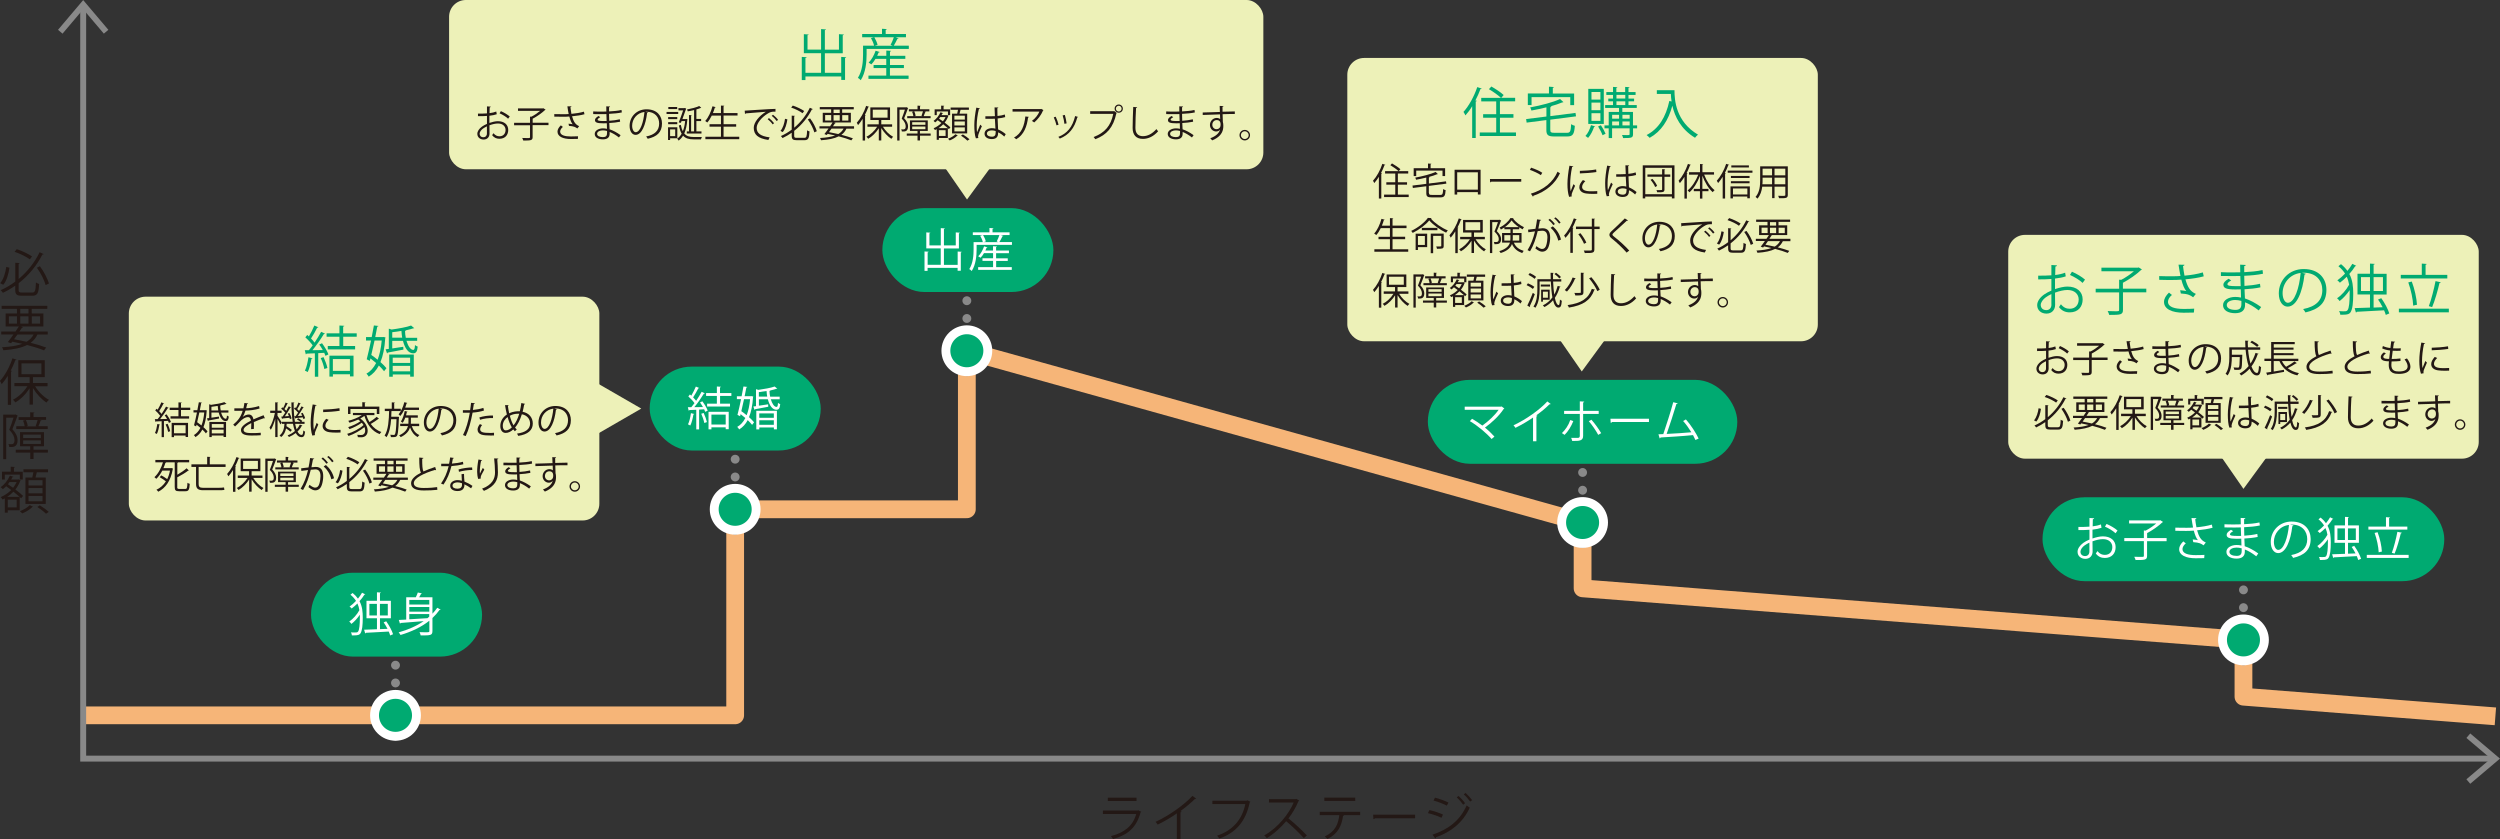 <?xml version="1.0" encoding="UTF-8"?><svg id="_レイヤー_2" xmlns="http://www.w3.org/2000/svg" width="422.25" height="141.75" viewBox="0 0 422.25 141.75"><rect x="0" y="0" width="422.25" height="141.75" fill="#333333" stroke="none"/><defs><style>.cls-1,.cls-2{fill:#00aa71;}.cls-3{fill:#edf1b8;}.cls-4{fill:#fff;}.cls-5{fill:#231815;}.cls-6{stroke:#f6b578;stroke-width:3px;}.cls-6,.cls-7{stroke-linejoin:round;}.cls-6,.cls-7,.cls-8{fill:none;}.cls-7{stroke-dasharray:0 0 0 3;stroke-linecap:round;}.cls-7,.cls-8{stroke:#898989;}.cls-7,.cls-2{stroke-width:1.5px;}.cls-8,.cls-2{stroke-miterlimit:10;}.cls-2{stroke:#fff;}</style></defs><g id="_レイヤー_1-2"><polyline class="cls-6" points="14.05 120.82 124.17 120.82 124.17 86.02 163.3 86.02 163.3 59.24 267.3 88.25 267.3 99.37 378.92 108.08 378.92 117.67 421.47 120.99"/><line class="cls-7" x1="66.8" y1="124.35" x2="66.8" y2="110.89"/><circle class="cls-2" cx="66.8" cy="120.82" r="3.54"/><rect class="cls-1" x="52.53" y="96.73" width="28.89" height="14.17" rx="7.09" ry="7.09"/><g><path class="cls-4" d="M59.55,100.15c.38,.31,.68,.63,.91,.96,.27-.33,.51-.68,.69-1l.55,.28s-.09,.06-.15,.05c-.22,.36-.5,.73-.83,1.1,.48,.89,.55,1.83,.55,2.81,0,1.18-.09,2.22-.41,2.66-.15,.19-.34,.31-1.12,.31-.1,0-.21,0-.31,0,0-.17-.07-.37-.16-.51,.2,.02,.39,.02,.55,.02,.42,0,.54,0,.66-.16,.22-.29,.3-1.24,.3-2.32,0-.18,0-.35,0-.52-.41,.6-.94,1.19-1.43,1.55-.09-.12-.23-.3-.36-.41,.62-.4,1.32-1.18,1.71-1.91-.06-.39-.16-.76-.33-1.13-.3,.3-.64,.59-.97,.85-.08-.1-.25-.25-.36-.33,.38-.27,.76-.6,1.09-.96-.23-.36-.53-.71-.94-1.04l.36-.29Zm5.69,4.8c.49,.68,.97,1.58,1.15,2.17l-.49,.21c-.05-.19-.13-.41-.24-.66-1.44,.09-2.92,.16-3.86,.21,0,.06-.06,.1-.12,.1l-.18-.62c.56-.02,1.33-.05,2.17-.08v-1.86h-1.77v-2.94h1.77v-1.44l.67,.04c0,.05-.05,.09-.16,.11v1.29h1.84v2.94h-1.84v1.84c.42-.02,.85-.03,1.27-.05-.19-.37-.42-.76-.65-1.09l.44-.19Zm-2.85-1h1.27v-1.96h-1.27v1.96Zm3.11-1.96h-1.33v1.96h1.33v-1.96Z"/><path class="cls-4" d="M73.04,103.65c.3-.31,.57-.65,.81-1l.59,.33s-.12,.06-.21,.05c-.35,.49-.75,.94-1.19,1.35v2.18c0,.4-.09,.58-.37,.67-.29,.09-.8,.1-1.62,.09-.02-.16-.12-.4-.19-.55,.33,0,.64,.02,.89,.02,.75,0,.77,0,.77-.23v-1.72c-1.35,1.08-3.03,1.86-4.87,2.41-.07-.12-.21-.33-.32-.44,1.54-.43,3.01-1.06,4.23-1.9-1.47,.12-2.91,.24-3.89,.31,0,.06-.06,.1-.12,.11l-.19-.62,1.25-.06v-3.77h1.62c.13-.27,.27-.58,.34-.81l.7,.16s-.07,.08-.16,.08c-.08,.16-.19,.37-.31,.57h2.24v2.78Zm-.53-2.32h-3.38v.78h3.38v-.78Zm0,1.98v-.79h-3.38v.79h3.38Zm-3.38,.41v.88c.94-.05,2.02-.12,3.07-.19,.11-.09,.2-.17,.3-.26v-.43h-3.38Z"/></g><line class="cls-7" x1="124.17" y1="89.56" x2="124.17" y2="76.1"/><circle class="cls-2" cx="124.17" cy="86.02" r="3.54"/><rect class="cls-1" x="109.73" y="61.92" width="28.89" height="14.17" rx="7.09" ry="7.09"/><g><path class="cls-4" d="M118.72,68.74c-.15-.26-.32-.54-.49-.77l.4-.19c.37,.49,.76,1.15,.9,1.58l-.42,.2c-.04-.12-.1-.27-.18-.43l-.85,.05v3.34h-.48v-3.31c-.44,.02-.85,.04-1.17,.05,0,.06-.05,.09-.11,.1l-.14-.58h.58c.17-.2,.36-.44,.54-.69-.24-.35-.66-.8-1.04-1.13l.27-.34c.08,.06,.16,.13,.23,.21,.27-.46,.59-1.09,.77-1.54l.57,.24s-.08,.06-.16,.06c-.22,.45-.58,1.09-.87,1.53,.2,.2,.38,.41,.51,.58,.35-.52,.69-1.08,.93-1.53l.55,.27s-.09,.06-.18,.06c-.41,.66-1.04,1.59-1.61,2.27l1.45-.02Zm-1.45,1.18s-.06,.08-.15,.08c-.11,.66-.29,1.41-.53,1.87-.1-.07-.27-.15-.39-.2,.23-.44,.4-1.18,.5-1.89l.57,.15Zm1.68,1.51c-.07-.42-.29-1.07-.51-1.55l.41-.13c.23,.49,.46,1.12,.55,1.54l-.44,.15Zm4.59-4.56h-1.92v1.31h1.68v.48h-3.87v-.48h1.65v-1.31h-1.82v-.48h1.82v-1.11l.69,.04c0,.06-.05,.1-.16,.11v.96h1.92v.48Zm-3.87,5.64v-2.96h3.41v2.94h-.51v-.31h-2.41v.33h-.49Zm2.9-2.48h-2.41v1.67h2.41v-1.67Z"/><path class="cls-4" d="M126.95,66.91l.28,.06s-.02,.07-.04,.1c-.09,1.4-.32,2.52-.68,3.39,.35,.3,.65,.61,.85,.87l-.33,.43c-.18-.23-.44-.51-.74-.8-.37,.7-.85,1.21-1.44,1.57-.08-.13-.21-.33-.33-.43,.55-.3,1.01-.8,1.37-1.5-.27-.23-.54-.44-.8-.65l-.09,.35-.44-.23c.18-.68,.41-1.67,.61-2.66h-.71v-.48h.8c.12-.58,.23-1.15,.31-1.65l.65,.07c-.02,.05-.06,.09-.16,.1-.08,.44-.18,.94-.29,1.47h1.08l.09-.02Zm-1.28,.5c-.15,.7-.31,1.41-.46,2.04,.3,.2,.61,.44,.9,.68,.29-.73,.48-1.63,.58-2.71h-1.01Zm6.02,.03h-1.5c.23,.76,.58,1.29,.97,1.29,.16,0,.22-.2,.24-.69,.11,.09,.26,.18,.38,.22-.07,.74-.25,.94-.65,.95-.66,0-1.17-.71-1.44-1.77h-1.51v1.08l1.56-.23,.02,.41c-.83,.16-1.67,.33-2.22,.42,0,.06-.05,.09-.1,.11l-.2-.57c.14-.02,.29-.04,.45-.06v-2.87l.39,.12c1.01-.14,2.14-.34,2.76-.57l.45,.37s-.04,.02-.07,.02c-.02,0-.05,0-.08,0-.27,.09-.62,.19-1.01,.27-.02,.05-.07,.07-.16,.08,0,.34,.05,.68,.11,.98h1.61v.44Zm-3.95,5.08v-3.14h3.48v3.13h-.51v-.31h-2.46v.32h-.5Zm.43-5.53h1.41c-.05-.3-.09-.62-.11-.95-.43,.08-.87,.14-1.3,.19v.76Zm2.53,2.83h-2.46v.75h2.46v-.75Zm-2.46,1.93h2.46v-.77h-2.46v.77Z"/></g><polyline class="cls-8" points="416.9 132 421.47 128.13 416.9 124.26"/><polyline class="cls-8" points="14.05 1.36 14.05 128.13 420.9 128.13"/><polyline class="cls-8" points="10.18 5.36 14.05 .79 17.92 5.36"/><g><path class="cls-5" d="M.03,47.83c.58-.66,.89-1.78,1.03-2.75l.54,.14c-.15,1-.45,2.19-1.05,2.88l-.51-.27Zm3.11,1.1c0,.38,.11,.48,.59,.48h1.7c.5,0,.58-.3,.64-1.7,.14,.11,.38,.21,.54,.25-.08,1.54-.27,1.99-1.16,1.99h-1.76c-.87,0-1.12-.21-1.12-1.04v-.66c-.65,.46-1.34,.86-2.08,1.21-.08-.13-.25-.34-.37-.45,.88-.39,1.71-.88,2.46-1.45v-3.18l.74,.05c0,.06-.05,.1-.17,.12v2.57c1.55-1.29,2.75-2.88,3.54-4.52l.7,.32c-.05,.07-.14,.08-.23,.07-.9,1.77-2.25,3.48-4.01,4.85v1.1Zm-.32-6.85c.91,.29,2.01,.82,2.59,1.23l-.37,.49c-.57-.42-1.67-.98-2.58-1.27l.37-.45Zm4.89,6.07c-.22-.82-.83-2.03-1.48-2.93l.51-.25c.68,.9,1.28,2.1,1.53,2.91l-.56,.27Z"/><path class="cls-5" d="M8.05,56.5h-1.73c-.26,.57-.64,1.03-1.14,1.4,1.01,.25,1.93,.54,2.61,.8l-.35,.48c-.75-.31-1.74-.62-2.86-.91-.97,.49-2.29,.77-4.01,.89-.04-.17-.14-.38-.23-.51,1.42-.08,2.54-.25,3.42-.58-.55-.13-1.11-.25-1.69-.36l-.2,.26-.54-.2c.27-.35,.61-.8,.94-1.28H.21v-.49H2.61c.2-.3,.4-.59,.57-.86H.95v-2.2h1.91v-.77H.28v-.52H7.99v.52h-2.63v.77h1.97v2.2H3.51l.41,.11c-.03,.06-.08,.08-.2,.08-.14,.2-.28,.43-.44,.67h4.78v.49Zm-6.55-3.07v1.23h1.37v-1.23H1.5Zm1.44,3.07c-.19,.27-.38,.54-.57,.8,.71,.13,1.43,.27,2.11,.43,.53-.31,.92-.71,1.2-1.23H2.93Zm.48-4.33v.77h1.39v-.77h-1.39Zm0,2.49h1.39v-1.23h-1.39v1.23Zm3.35-1.23h-1.4v1.23h1.4v-1.23Z"/><path class="cls-5" d="M1.33,63.46c-.32,.54-.68,1.01-1.04,1.42-.06-.14-.2-.4-.3-.54,.82-.88,1.63-2.35,2.12-3.82l.68,.23c-.03,.06-.09,.09-.2,.08-.22,.59-.48,1.19-.78,1.76l.23,.06c-.02,.05-.06,.09-.17,.1v5.63h-.55v-4.92Zm6.69,1.78h-2.09c.56,.94,1.48,1.84,2.33,2.29-.14,.11-.31,.31-.41,.46-.82-.52-1.7-1.46-2.29-2.45v2.8h-.57v-2.76c-.61,.99-1.53,1.9-2.4,2.39-.09-.14-.27-.35-.4-.46,.9-.44,1.85-1.34,2.44-2.28H2.43v-.54h2.57v-.99h-1.91v-2.86H7.56v2.86h-1.99v.99h2.46v.54Zm-4.39-3.86v1.82h3.36v-1.82H3.64Z"/><path class="cls-5" d="M2.63,69.99l.37,.22s-.04,.06-.07,.08c-.22,.65-.55,1.5-.84,2.21,.65,.7,.88,1.29,.88,1.83,0,1.22-.75,1.19-1.41,1.17,0-.14-.07-.37-.14-.5,.13,.02,.25,.03,.37,.03,.33,0,.66,0,.66-.72,0-.48-.24-1.05-.89-1.73,.27-.65,.54-1.44,.72-2.03H1.05v7.01H.54v-7.53h2l.09-.03Zm5.46,5.97v.48h-2.42v1.09h-.56v-1.09H2.66v-.48h2.44v-.59h-1.72v-2.38H7.43v2.38h-1.77v.59h2.42Zm-3.92-3.95c-.03-.27-.14-.67-.28-.97l.45-.11h-1.2v-.48h1.96v-.82l.72,.05c0,.06-.05,.1-.16,.11v.65h2.12v.48h-1.17l.41,.11c-.03,.06-.08,.08-.18,.08-.08,.25-.22,.6-.35,.88h1.57v.48H2.75v-.48h1.41Zm-.26,1.39v.59h2.99v-.59H3.9Zm0,.98v.6h2.99v-.6H3.9Zm2.28-2.36l-.17-.06c.11-.28,.25-.71,.33-1.02h-1.97c.15,.31,.28,.73,.31,1.01l-.26,.07h1.77Z"/><path class="cls-5" d="M3.56,84.16c-.07-.07-.14-.14-.23-.22v2.24H1.31v.41H.81v-2.41c-.13,.07-.25,.13-.38,.19-.07-.12-.21-.31-.31-.41,.62-.26,1.25-.67,1.78-1.2-.29-.22-.59-.43-.86-.63-.19,.19-.37,.36-.56,.49-.08-.09-.25-.25-.37-.33,.62-.43,1.22-1.17,1.56-1.96l.6,.2c-.02,.05-.08,.08-.18,.08-.06,.13-.13,.25-.2,.38h1.17l.09-.03c.2,.1,.27,.13,.35,.17-.02,.03-.05,.06-.08,.08-.2,.54-.48,1.04-.82,1.47,.52,.39,.99,.77,1.3,1.08l-.34,.4Zm-2.75-4v.83H.33v-1.32H1.81v-.84l.71,.04c0,.06-.05,.1-.16,.12v.68h1.49v1.32h-.5v-.83H.82Zm2.5,3.76c-.29-.26-.65-.56-1.04-.87-.32,.33-.67,.62-1.05,.87H3.31Zm-.49,1.78v-1.31H1.31v1.31h1.51Zm-1.21-4.28c-.08,.13-.18,.25-.27,.37,.27,.19,.57,.39,.87,.6,.24-.3,.44-.62,.6-.97H1.61Zm3.97,4.18s-.08,.05-.15,.06c-.34,.37-1.06,.82-1.68,1.06-.09-.11-.26-.28-.39-.38,.64-.24,1.34-.66,1.67-1.03l.55,.29Zm-1.29-4.95h1.16c.07-.27,.14-.6,.19-.88h-1.68v-.51h4.15v.51h-1.89c-.05,.26-.14,.59-.22,.88h1.73v4.47h-3.43v-4.47Zm2.89,1.34v-.88h-2.36v.88h2.36Zm0,1.33v-.89h-2.36v.89h2.36Zm0,1.34v-.9h-2.36v.9h2.36Zm.59,2.11c-.31-.32-.95-.81-1.46-1.14l.42-.28c.51,.31,1.16,.78,1.5,1.11l-.46,.31Z"/></g><g><path class="cls-5" d="M192.76,137.11s-.06,.07-.11,.08c-.7,2.57-2.12,3.82-4.66,4.52-.08-.15-.24-.37-.36-.49,2.31-.58,3.75-1.77,4.28-3.74h-5.63v-.58h5.88l.08-.05,.5,.25Zm-.8-1.82h-4.85v-.56h4.85v.56Z"/><path class="cls-5" d="M202.04,134.89s-.08,.07-.16,.07c-.03,0-.05,0-.08,0-.66,.66-1.6,1.44-2.42,2.03,.07,.03,.17,.08,.2,.09-.02,.05-.09,.1-.19,.11v4.56h-.62v-4.37c-.9,.64-2.07,1.33-3.24,1.9-.08-.14-.24-.35-.36-.47,2.32-1.07,4.86-2.89,6.23-4.39l.64,.48Z"/><path class="cls-5" d="M211.19,135.43s-.06,.08-.11,.09c-.67,3.22-2.34,5.13-5.12,6.11-.09-.14-.28-.37-.39-.49,2.63-.86,4.25-2.75,4.76-5.33h-5.56v-.57h5.78l.12-.08,.52,.26Z"/><path class="cls-5" d="M219.43,135.22s-.06,.08-.11,.09c-.46,1.08-1,2.01-1.7,2.92,.93,.74,2.32,2.01,3.11,2.88l-.52,.45c-.75-.87-2.12-2.16-2.98-2.86-.75,.91-2.04,2.15-3.27,2.86-.09-.13-.3-.34-.44-.46,2.35-1.29,4.22-3.71,4.98-5.55h-4.17v-.58h4.5l.11-.04,.49,.28Z"/><path class="cls-5" d="M229.74,137.68h-2.87l.14,.04c-.02,.05-.08,.09-.17,.1-.23,1.58-.81,2.99-2.63,3.88-.1-.11-.31-.31-.46-.42,1.77-.85,2.26-2.04,2.46-3.6h-3.31v-.57h6.83v.57Zm-.84-2.4h-5.22v-.57h5.22v.57Z"/><path class="cls-5" d="M231.91,137.6h7.1v.6h-6.77c-.05,.09-.16,.14-.27,.16l-.05-.76Z"/><path class="cls-5" d="M241.43,136.82c.77,.17,1.72,.49,2.29,.76l-.25,.54c-.56-.27-1.54-.61-2.29-.78l.25-.52Zm.51,4.16c2.73-.92,4.66-2.41,5.78-4.95,.13,.11,.38,.3,.52,.38-1.14,2.51-3.15,4.11-5.72,5.01,.03,.08-.03,.18-.09,.21l-.49-.66Zm.43-6.26c.76,.2,1.7,.54,2.28,.83l-.28,.52c-.6-.31-1.49-.65-2.25-.86l.25-.49Zm3.98-.28c.35,.3,.83,.82,1.1,1.23l-.33,.25c-.24-.37-.73-.94-1.08-1.24l.31-.24Zm1.18-.52c.35,.3,.83,.83,1.11,1.22l-.33,.25c-.25-.37-.73-.92-1.08-1.22l.31-.25Z"/></g><polygon class="cls-3" points="168.63 26.46 158.32 26.46 163.33 33.7 168.63 26.46"/><rect class="cls-3" x="75.85" width="137.53" height="28.59" rx="2.83" ry="2.83"/><polygon class="cls-3" points="384.22 75.34 373.91 75.34 378.92 82.57 384.22 75.34"/><polygon class="cls-3" points="272.46 55.51 262.15 55.51 267.16 62.74 272.46 55.51"/><g><g><path class="cls-1" d="M142.09,9.61l.83,.06c0,.07-.06,.11-.19,.12v3.71h-.64v-.59h-6.05v.61h-.62v-3.91l.82,.05c0,.08-.06,.12-.2,.13v2.5h2.64v-3.3h-2.91v-3.22l.82,.06c0,.06-.07,.1-.2,.12v2.43h2.29v-3.47l.83,.06c0,.06-.06,.11-.19,.13v3.29h2.38v-2.62l.83,.06c0,.07-.06,.11-.19,.13v3.04h-3.02v3.3h2.76v-2.68Z"/><path class="cls-1" d="M151.78,6.47c-.04,.05-.09,.08-.2,.07-.16,.34-.41,.83-.62,1.17h2.54v.56h-7.13v.91c0,1.25-.15,3.08-.99,4.37-.09-.13-.35-.33-.48-.4,.77-1.19,.87-2.83,.87-3.97v-1.47h1.86c-.07-.35-.29-.88-.52-1.28l.53-.14h-2.02v-.55h3.35v-.88l.81,.05c0,.06-.06,.11-.19,.13v.7h3.43v.55h-1.79l.55,.18Zm-1.47,5.03v1.27h3.15v.55h-6.78v-.55h3.01v-1.27h-2.14v-.52h2.14v-1.04h-1.82c-.21,.35-.45,.68-.69,.93-.12-.08-.33-.21-.47-.29,.47-.46,.92-1.24,1.18-2.01l.7,.21c-.03,.06-.09,.09-.19,.08-.07,.19-.15,.37-.24,.56h1.54v-.88l.8,.05c0,.07-.06,.11-.18,.13v.7h2.59v.52h-2.59v1.04h2.35v.52h-2.35Zm.11-3.92c.19-.35,.42-.88,.55-1.29h-3.3c.24,.4,.48,.93,.55,1.29l-.47,.14h3.02l-.35-.14Z"/></g><g><path class="cls-5" d="M83.89,19.3c-.34,.11-.75,.2-1.23,.25,0,.4,0,.84,0,1.21,.49-.17,1.03-.29,1.43-.29,1.08,0,1.75,.58,1.75,1.48,0,.84-.51,1.49-1.49,1.49-.47,0-.89-.16-1.23-.61,.08-.1,.16-.22,.23-.33,.31,.39,.65,.52,1.01,.52,.67,0,1.03-.48,1.03-1.07s-.45-1.1-1.3-1.09c-.41,0-.93,.12-1.42,.3,0,.47,.01,1.22,.01,1.4,0,.57-.37,1.01-.99,1.01-.58,0-1.07-.36-1.07-.97,0-.41,.29-.86,.79-1.22,.23-.16,.52-.32,.84-.46v-1.34c-.51,.04-1.01,.05-1.52,.04v-.43c.55,0,1.06,0,1.52-.04v-1.18l.64,.04c0,.08-.07,.12-.18,.13-.01,.25-.02,.62-.03,.97,.42-.05,.81-.14,1.14-.27l.08,.44Zm-1.65,3.24c0-.16,0-.68,0-1.2-.23,.11-.46,.24-.65,.37-.33,.23-.58,.59-.58,.87,0,.33,.21,.6,.65,.6,.32,0,.58-.22,.58-.63h0Zm3.58-2.49c-.32-.32-.93-.69-1.44-.91l.22-.37c.54,.23,1.15,.6,1.5,.91l-.28,.37Z"/><path class="cls-5" d="M92.64,20.72v.42h-2.68v2.01c0,.3-.08,.43-.31,.51-.23,.07-.64,.08-1.27,.08-.03-.13-.11-.32-.18-.44,.34,.01,.65,.02,.87,.02,.4,0,.45,0,.45-.16v-2h-2.69v-.42h2.69v-1.04h.25c.5-.25,1.04-.62,1.45-.97h-3.73v-.42h4.21l.08-.03,.38,.25s-.07,.04-.11,.06c-.52,.49-1.36,1.09-2.08,1.46v.68h2.68Z"/><path class="cls-5" d="M98.73,19.29c-.58,.17-1.35,.28-2.11,.35,.25,.86,.51,1.37,1.2,1.67l-.31,.39c-.29-.22-.59-.39-1.41-.44l-.08-.37c.31,.03,.54,.06,.7,.1-.22-.27-.39-.67-.56-1.31-.28,.03-.67,.04-1.05,.04-.41,0-1.08,0-1.49-.02v-.43c.38,.02,.92,.02,1.49,.02,.32,0,.69,0,.94-.03-.08-.34-.15-.81-.22-1.3h.68c0,.09-.06,.13-.17,.16,.04,.36,.1,.76,.17,1.11,.73-.06,1.55-.2,2.11-.37l.1,.45Zm-1.13,4.17c-.3,.01-.63,.02-1.18,.02-1.32,0-2.26-.41-2.26-1.25,0-.36,.22-.73,.57-1.06l.34,.27c-.29,.23-.46,.54-.46,.78,0,.63,.81,.83,1.82,.83,.55,0,.87-.01,1.2-.03l-.03,.45Z"/><path class="cls-5" d="M100.19,18.82c.39,.03,.92,.03,1.35,.03,.28,0,.61,0,.87-.01,0-.3-.01-.66-.01-.88l.64,.03c0,.08-.06,.11-.17,.13,0,.1,0,.59,0,.7,.74-.04,1.48-.1,2.1-.25l.06,.42c-.62,.14-1.36,.2-2.16,.24,0,.38,.01,.77,.03,1.17,.61-.04,1.27-.12,1.79-.25l.05,.41c-.53,.11-1.2,.19-1.83,.22l.05,1.06c.58,.19,1.2,.52,1.86,.99l-.28,.39c-.57-.45-1.11-.75-1.57-.93,0,.1,0,.22,0,.3,0,.6-.37,.95-1.13,.95-.8,0-1.39-.33-1.39-.92s.69-.94,1.4-.94c.21,0,.43,.02,.67,.08,0-.27-.02-.6-.03-.94-.2,0-.43,.01-.61,.01-1.08,0-1.39-.17-1.39-.54,0-.24,.18-.44,.59-.7l.3,.2c-.29,.16-.44,.3-.44,.42,0,.19,.3,.23,1.1,.23,.14,0,.29,0,.42,0l-.04-1.17c-.27,.01-.59,.01-.87,.01-.41,0-.98,0-1.36-.01v-.42Zm2.34,3.3c-.25-.07-.49-.1-.71-.1-.48,0-.97,.2-.97,.58s.44,.56,.99,.56c.5,0,.69-.22,.69-.67v-.37Z"/><path class="cls-5" d="M109.45,18.99c-.03,.06-.08,.1-.16,.1-.23,1.97-.89,3.69-1.94,3.69-.53,0-1.01-.53-1.01-1.53,0-1.52,1.18-2.79,2.85-2.79,1.83,0,2.62,1.16,2.62,2.39,0,1.51-.87,2.24-2.41,2.59-.06-.1-.16-.27-.27-.39,1.46-.28,2.2-.99,2.2-2.19,0-1.04-.67-1.99-2.15-1.99-.06,0-.13,0-.19,.01l.45,.11Zm-.61-.08c-1.28,.16-2.07,1.22-2.07,2.32,0,.68,.29,1.1,.6,1.1,.77,0,1.32-1.69,1.48-3.43Z"/><path class="cls-5" d="M114.55,18.91v.35h-1.97v-.35h1.97Zm-.15,4.44h-1.22v.3h-.35v-2.16h1.57v1.86Zm-.01-3.58v.35h-1.54v-.35h1.54Zm-1.54,1.21v-.35h1.54v.35h-1.54Zm1.53-2.91v.35h-1.5v-.35h1.5Zm-.34,3.78h-.86v1.14h.86v-1.14Zm1.87-1.77l.21,.06s-.02,.06-.03,.08c-.08,.96-.25,1.72-.52,2.32,.38,.47,.91,.6,1.58,.6,.16,0,1.19,0,1.4,0-.06,.1-.12,.29-.15,.4h-1.27c-.76,0-1.34-.15-1.76-.63-.21,.35-.46,.63-.75,.84-.05-.1-.16-.25-.25-.32,.3-.2,.55-.48,.76-.85-.2-.34-.35-.79-.47-1.38l.33-.11c.08,.45,.2,.8,.34,1.08,.19-.47,.32-1.04,.39-1.72h-.6l-.12,.3-.36-.07c.25-.62,.55-1.46,.74-2.03h-.79v-.39h.99l.08-.02,.24,.1s-.03,.06-.04,.09c-.13,.41-.37,1.06-.6,1.68h.67Zm1.32,2.13v-3.62c-.35,.09-.72,.16-1.06,.22-.02-.09-.08-.23-.13-.32,.73-.14,1.59-.35,2.05-.59,.23,.18,.29,.25,.36,.32t-.12,.02c-.17,.08-.39,.15-.63,.22-.01,.02-.04,.03-.08,.03v1.6h.8v.36h-.8v1.75h.86v.36h-2.48v-.36h.37v-2.77l.48,.03s-.04,.07-.12,.08v2.65h.51Z"/><path class="cls-5" d="M122.2,23.09h2.66v.42h-5.72v-.42h2.63v-1.7h-1.93v-.41h1.93v-1.46h-1.55c-.22,.46-.48,.87-.76,1.17-.08-.08-.25-.2-.35-.26,.52-.55,.97-1.51,1.23-2.48l.55,.15s-.06,.07-.15,.07c-.1,.31-.2,.63-.33,.93h1.36v-1.27l.57,.03s-.04,.08-.13,.09v1.15h2.36v.42h-2.36v1.46h2.13v.41h-2.13v1.7Z"/><path class="cls-5" d="M125.78,18.69c.48-.02,4.38-.3,5.2-.3v.47c-.08,0-.15,0-.23,0-.37,0-.68,.06-1.08,.32-.95,.57-1.87,1.59-1.87,2.41,0,.89,.62,1.41,2.19,1.61l-.21,.44c-1.8-.26-2.47-.93-2.47-2.06,0-.89,.88-1.98,2.04-2.7-.7,.05-2.56,.19-3.38,.27-.02,.05-.09,.09-.14,.1l-.05-.56Zm4.1,1.25c.3,.23,.67,.6,.86,.87l-.24,.2c-.18-.28-.56-.67-.84-.88l.22-.19Zm.68-.56c.31,.23,.68,.6,.86,.87l-.24,.19c-.17-.25-.54-.65-.84-.87l.22-.19Z"/><path class="cls-5" d="M131.82,22.11c.43-.49,.67-1.32,.77-2.05l.4,.1c-.11,.75-.34,1.63-.79,2.15l-.38-.2Zm2.32,.82c0,.29,.08,.35,.44,.35h1.27c.37,0,.43-.22,.47-1.27,.11,.08,.29,.16,.41,.19-.06,1.15-.2,1.48-.86,1.48h-1.31c-.65,0-.84-.16-.84-.77v-.49c-.48,.34-1,.64-1.55,.9-.06-.1-.18-.25-.28-.34,.66-.29,1.27-.66,1.83-1.08v-2.37l.55,.04s-.04,.08-.13,.09v1.91c1.15-.96,2.05-2.15,2.64-3.37l.52,.23c-.04,.05-.11,.06-.17,.05-.67,1.32-1.68,2.6-2.99,3.62v.82Zm-.24-5.1c.68,.22,1.49,.61,1.93,.92l-.28,.37c-.42-.32-1.24-.73-1.92-.95l.27-.34Zm3.64,4.52c-.16-.61-.62-1.51-1.1-2.18l.38-.18c.51,.67,.96,1.56,1.14,2.17l-.42,.2Z"/><path class="cls-5" d="M144.25,21.73h-1.29c-.2,.42-.47,.77-.85,1.04,.75,.19,1.44,.4,1.94,.59l-.26,.35c-.56-.23-1.3-.46-2.13-.68-.72,.37-1.7,.57-2.99,.66-.03-.13-.1-.28-.17-.38,1.06-.06,1.89-.19,2.55-.43-.41-.09-.83-.18-1.26-.27l-.15,.19-.4-.15c.2-.26,.46-.59,.7-.95h-1.53v-.37h1.79c.15-.22,.3-.44,.42-.64h-1.66v-1.64h1.42v-.58h-1.92v-.39h5.74v.39h-1.96v.58h1.47v1.64h-2.84l.3,.08s-.06,.06-.15,.06c-.1,.15-.21,.32-.33,.5h3.56v.37Zm-4.88-2.29v.92h1.02v-.92h-1.02Zm1.07,2.29c-.14,.2-.29,.41-.42,.59,.53,.1,1.06,.2,1.57,.32,.39-.23,.68-.53,.89-.92h-2.04Zm.35-3.22v.58h1.04v-.58h-1.04Zm0,1.86h1.04v-.92h-1.04v.92Zm2.5-.92h-1.04v.92h1.04v-.92Z"/><path class="cls-5" d="M145.7,20.07c-.24,.4-.51,.75-.77,1.06-.04-.1-.15-.3-.22-.4,.61-.66,1.22-1.75,1.58-2.85l.51,.17s-.07,.06-.15,.06c-.16,.44-.36,.89-.58,1.31l.17,.04s-.04,.07-.13,.08v4.2h-.41v-3.67Zm4.98,1.33h-1.56c.42,.7,1.1,1.37,1.73,1.71-.1,.08-.23,.23-.3,.34-.61-.39-1.27-1.09-1.7-1.82v2.09h-.42v-2.06c-.46,.74-1.14,1.41-1.79,1.78-.07-.11-.2-.26-.3-.34,.67-.33,1.38-1,1.82-1.7h-1.65v-.4h1.91v-.73h-1.42v-2.13h3.33v2.13h-1.48v.73h1.83v.4Zm-3.27-2.88v1.35h2.5v-1.35h-2.5Z"/><path class="cls-5" d="M153.12,18.1l.27,.16s-.03,.04-.05,.06c-.16,.48-.41,1.12-.63,1.65,.49,.52,.66,.96,.66,1.37,0,.91-.56,.89-1.05,.87,0-.11-.05-.27-.11-.37,.1,.01,.19,.02,.27,.02,.25,0,.49,0,.49-.54,0-.35-.18-.79-.67-1.29,.2-.48,.4-1.07,.54-1.51h-.91v5.22h-.39v-5.61h1.49l.07-.02Zm4.07,4.45v.36h-1.8v.81h-.42v-.81h-1.82v-.36h1.82v-.44h-1.28v-1.77h3.01v1.77h-1.32v.44h1.8Zm-2.92-2.94c-.03-.2-.11-.5-.21-.72l.34-.08h-.89v-.36h1.46v-.61l.54,.04s-.04,.08-.12,.08v.49h1.58v.36h-.87l.3,.08s-.06,.06-.13,.06c-.06,.19-.16,.45-.26,.66h1.17v.35h-3.95v-.35h1.05Zm-.2,1.03v.44h2.23v-.44h-2.23Zm0,.73v.45h2.23v-.45h-2.23Zm1.7-1.76l-.13-.04c.08-.21,.19-.53,.25-.76h-1.47c.11,.23,.21,.54,.23,.75l-.2,.05h1.32Z"/><path class="cls-5" d="M160.26,21.81c-.05-.05-.11-.11-.17-.17v1.67h-1.51v.3h-.37v-1.79c-.1,.05-.19,.09-.29,.14-.05-.09-.16-.23-.23-.3,.46-.19,.93-.5,1.32-.89-.22-.17-.44-.32-.64-.47-.14,.14-.28,.27-.42,.37-.06-.07-.19-.18-.27-.25,.46-.32,.91-.87,1.17-1.46l.45,.15s-.06,.06-.13,.06c-.04,.09-.1,.19-.15,.28h.87l.07-.02c.15,.08,.2,.1,.26,.13-.01,.03-.04,.04-.06,.06-.15,.41-.35,.77-.61,1.09,.39,.29,.74,.58,.97,.8l-.25,.3Zm-2.04-2.98v.62h-.36v-.98h1.1v-.63l.53,.03s-.04,.08-.12,.09v.51h1.11v.98h-.37v-.62h-1.88Zm1.86,2.81c-.22-.2-.49-.42-.77-.65-.24,.25-.5,.46-.78,.65h1.55Zm-.37,1.32v-.97h-1.13v.97h1.13Zm-.9-3.19c-.06,.09-.13,.18-.2,.27,.2,.14,.42,.29,.65,.45,.18-.22,.33-.46,.44-.72h-.89Zm2.96,3.12s-.06,.04-.11,.04c-.25,.28-.79,.61-1.25,.79-.07-.08-.2-.21-.29-.28,.48-.18,1-.49,1.25-.77l.41,.21Zm-.96-3.69h.86c.05-.2,.11-.45,.14-.66h-1.25v-.38h3.09v.38h-1.41c-.04,.19-.1,.44-.17,.66h1.29v3.33h-2.56v-3.33Zm2.15,1v-.66h-1.76v.66h1.76Zm0,.99v-.67h-1.76v.67h1.76Zm0,1v-.67h-1.76v.67h1.76Zm.44,1.57c-.23-.24-.71-.6-1.09-.85l.32-.21c.38,.23,.87,.58,1.12,.82l-.34,.23Z"/><path class="cls-5" d="M164.83,23.37c-.2-.46-.27-1.4-.27-2.23s.13-1.9,.34-2.96l.61,.12c-.01,.06-.08,.11-.17,.11-.23,.87-.37,2-.37,2.73,0,.48,0,.96,.06,1.2,.14-.38,.39-.99,.53-1.29l.28,.27c-.21,.43-.65,1.39-.65,1.69,0,.09,.02,.18,.06,.3l-.43,.05Zm1.61-3.73c.53,0,1.06,.01,1.6-.02-.02-.54-.04-1.01-.06-1.48l.64,.02c0,.06-.06,.11-.17,.13,0,.41,.02,.82,.03,1.3,.5-.05,.91-.14,1.24-.25l.06,.44c-.3,.09-.74,.18-1.28,.23,.03,.7,.06,1.44,.08,1.85,.48,.2,.96,.51,1.29,.8l-.25,.41c-.26-.26-.63-.54-1.03-.72,0,.54-.11,1.14-1.06,1.14-.74,0-1.24-.35-1.24-.91,0-.65,.65-.93,1.24-.93,.2,0,.41,.03,.6,.08-.02-.4-.06-1.06-.09-1.68-.2,.01-.46,.02-.65,.02h-.96v-.41Zm1.73,2.49c-.2-.06-.42-.11-.63-.11-.39,0-.85,.14-.85,.54,0,.35,.38,.53,.84,.53s.64-.23,.64-.73v-.22Z"/><path class="cls-5" d="M176.26,18.59s-.05,.04-.08,.06c-.34,.81-.89,1.51-1.5,2.03-.09-.08-.27-.2-.39-.26,.58-.42,1.05-1.04,1.26-1.57h-4.53v-.43h4.77l.07-.03,.4,.21Zm-2.47,1.15c0,.05-.06,.09-.15,.11-.18,1.49-.7,2.92-2,3.67-.09-.08-.25-.22-.37-.29,1.29-.71,1.75-2.03,1.91-3.56l.61,.07Z"/><path class="cls-5" d="M178.31,19.71c.19,.39,.4,.99,.48,1.36l-.35,.1c-.08-.37-.27-.94-.46-1.35l.34-.11Zm3.78,.04c-.01,.06-.08,.07-.13,.06-.49,1.85-1.42,2.98-2.96,3.6-.05-.08-.16-.22-.25-.29,1.51-.6,2.38-1.63,2.84-3.52l.49,.15Zm-2.24-.35c.13,.42,.25,1.03,.3,1.44l-.37,.07c-.04-.41-.16-.99-.3-1.42l.37-.08Z"/><path class="cls-5" d="M184.13,18.78h4.03l.04-.02,.43,.33s-.04,.04-.08,.06c-.51,2.38-1.62,3.62-3.55,4.36-.07-.11-.2-.28-.29-.37,1.84-.68,2.91-1.86,3.32-3.91h-3.9v-.44Zm4.83-1.13c.38,0,.69,.31,.69,.7s-.31,.69-.69,.69-.7-.31-.7-.69c0-.4,.32-.7,.7-.7Zm.48,.7c0-.27-.21-.49-.48-.49s-.49,.22-.49,.49,.22,.49,.49,.49,.48-.23,.48-.49Z"/><path class="cls-5" d="M192.08,18.11c-.01,.08-.07,.12-.2,.14-.05,.74-.11,2.41-.11,3.35s.47,1.4,1.27,1.4,1.56-.39,2.28-1.2c.06,.1,.21,.3,.29,.37-.74,.84-1.64,1.29-2.57,1.29-1.15,0-1.74-.67-1.74-1.86,0-.8,.06-2.76,.1-3.54l.69,.06Z"/><path class="cls-5" d="M196.97,18.82c.39,.03,.92,.03,1.35,.03,.29,0,.61,0,.87-.01,0-.3-.01-.66-.01-.88l.64,.03c0,.08-.06,.11-.17,.13,0,.1,0,.59,0,.7,.74-.04,1.48-.1,2.1-.25l.06,.42c-.62,.14-1.35,.2-2.16,.24,0,.38,.01,.77,.03,1.17,.61-.04,1.27-.12,1.79-.25l.05,.41c-.53,.11-1.2,.19-1.83,.22l.05,1.06c.58,.19,1.2,.52,1.86,.99l-.28,.39c-.57-.45-1.11-.75-1.57-.93,0,.1,0,.22,0,.3,0,.6-.37,.95-1.13,.95s-1.39-.33-1.39-.92,.69-.94,1.4-.94c.21,0,.43,.02,.66,.08,0-.27-.02-.6-.02-.94-.2,0-.43,.01-.61,.01-1.08,0-1.39-.17-1.39-.54,0-.24,.18-.44,.59-.7l.3,.2c-.29,.16-.44,.3-.44,.42,0,.19,.3,.23,1.1,.23,.14,0,.28,0,.42,0l-.04-1.17c-.27,.01-.59,.01-.87,.01-.41,0-.98,0-1.36-.01v-.42Zm2.34,3.3c-.25-.07-.49-.1-.71-.1-.48,0-.97,.2-.97,.58s.44,.56,.99,.56c.5,0,.69-.22,.69-.67v-.37Z"/><path class="cls-5" d="M206.04,18.88c0-.14-.03-.83-.04-.99l.65,.03c0,.05-.05,.11-.17,.13,0,.08,0,.15,.01,.82,.78-.03,1.6-.04,2.07-.05v.44c-.54-.01-1.3,0-2.06,.03,.01,.49,.03,.95,.04,1.3,.06,.21,.08,.4,.08,.67,0,.2-.02,.44-.06,.61-.16,.74-.71,1.39-1.82,1.84-.08-.11-.22-.27-.32-.36,.97-.35,1.49-.87,1.65-1.47h0c-.13,.19-.37,.33-.65,.33-.56,0-1.06-.46-1.06-1.11,0-.67,.54-1.18,1.14-1.18,.23,0,.46,.08,.59,.2,0-.11-.01-.53-.03-.8-.66,.01-2.66,.08-2.92,.1v-.42s1.43-.04,1.43-.04l1.48-.05Zm.12,2.22c0-.25,0-.82-.65-.82-.44,0-.75,.34-.75,.8,0,.44,.34,.74,.7,.74,.45,0,.7-.35,.7-.72Z"/><path class="cls-5" d="M211.13,22.83c0,.49-.4,.89-.89,.89s-.89-.4-.89-.89,.4-.89,.89-.89,.89,.41,.89,.89Zm-.23,0c0-.37-.29-.66-.66-.66s-.65,.29-.65,.66,.29,.65,.65,.65c.38,0,.66-.3,.66-.65Z"/></g></g><rect class="cls-3" x="227.56" y="9.79" width="79.47" height="47.85" rx="2.83" ry="2.83"/><g><g><path class="cls-1" d="M248.65,17.94c-.35,.59-.75,1.11-1.14,1.55-.07-.15-.22-.44-.33-.59,.89-.97,1.79-2.58,2.33-4.19l.75,.25c-.04,.07-.1,.09-.21,.08-.24,.65-.53,1.3-.86,1.93l.25,.06c-.02,.06-.07,.1-.19,.11v6.17h-.6v-5.39Zm4.7,4.43h2.7v.6h-6.12v-.6h2.78v-2.48h-2.21v-.6h2.21v-2.16h-2.53v-.6h3.33c-.44-.43-1.33-1.06-2.03-1.47l.41-.45c.72,.41,1.64,1.01,2.08,1.44l-.41,.47h2.35v.6h-2.57v2.16h2.28v.6h-2.28v2.48Z"/><path class="cls-1" d="M261.85,21.96c0,.39,.11,.47,.72,.47h2.1c.54,0,.63-.24,.7-1.46,.16,.12,.43,.23,.62,.28-.1,1.41-.32,1.8-1.3,1.8h-2.15c-1.05,0-1.36-.22-1.36-1.09v-1.68l-3.33,.43-.09-.6,3.43-.43v-1.55c-.83,.2-1.7,.39-2.53,.54-.04-.15-.13-.38-.21-.53,1.83-.34,3.91-.87,5.04-1.42l.58,.53s-.07,.04-.11,.04c-.03,0-.06,0-.08,0-.55,.23-1.26,.47-2.04,.68h.2c0,.07-.06,.12-.19,.14v1.5l4.25-.54,.09,.58-4.35,.56v1.76Zm-3.17-5.56v1.35h-.63v-1.96h3.57v-1.15l.84,.06c0,.06-.06,.11-.19,.13v.97h3.6v1.96h-.65v-1.35h-6.53Z"/><path class="cls-1" d="M269.42,21.35c-.02,.06-.07,.09-.18,.08-.22,.68-.6,1.41-1.01,1.86-.1-.09-.31-.24-.45-.33,.4-.41,.75-1.12,.94-1.82l.7,.21Zm1.46-6.34v5.92h-2.62v-5.92h2.62Zm-.57,1.81v-1.28h-1.51v1.28h1.51Zm0,1.79v-1.28h-1.51v1.28h1.51Zm0,1.8v-1.29h-1.51v1.29h1.51Zm.08,.74c.31,.45,.64,1.05,.79,1.44-.11,.06-.22,.1-.51,.25-.14-.4-.46-1.02-.75-1.48l.47-.21Zm6.12,.03v.49h-.69v.98c0,.64-.27,.67-1.68,.67-.03-.16-.1-.37-.18-.52,.3,0,.59,.02,.8,.02,.44,0,.48,0,.48-.18v-.97h-2.96v1.65h-.57v-1.65h-.71v-.49h.71v-2.27h1.74v-.68h-2.34v-.48h1.33v-.63h-.8v-.47h.8v-.62h-1.13v-.48h1.13v-.87l.74,.05c0,.06-.06,.1-.18,.12v.7h1.49v-.87l.74,.05c0,.07-.06,.1-.18,.12v.7h1.2v.48h-1.2v.62h.95v.47h-.95v.63h1.4v.48h-2.44v.68h1.8v2.27h.69Zm-3.05-1.79h-1.17v.65h1.17v-.65Zm-1.17,1.12v.67h1.17v-.67h-1.17Zm.73-4.49v.62h1.49v-.62h-1.49Zm0,1.09v.63h1.49v-.63h-1.49Zm2.23,2.28h-1.22v.65h1.22v-.65Zm-1.22,1.79h1.22v-.67h-1.22v.67Z"/><path class="cls-1" d="M282.19,15.23h.63c0,1.67,.21,5.28,3.97,7.51-.14,.11-.39,.37-.5,.53-2.42-1.47-3.42-3.6-3.83-5.42-.67,2.48-1.88,4.35-3.83,5.43-.12-.13-.36-.36-.52-.47,2.06-1.07,3.26-3.05,3.84-5.76l.38,.09c-.07-.47-.11-.89-.12-1.27h-2.37v-.63h2.36Z"/></g><g><path class="cls-5" d="M232.89,29.86c-.24,.4-.51,.75-.77,1.06-.04-.1-.15-.3-.22-.4,.61-.66,1.22-1.75,1.58-2.85l.51,.17s-.07,.06-.15,.06c-.16,.44-.36,.89-.58,1.31l.17,.04s-.04,.07-.13,.08v4.2h-.41v-3.67Zm3.2,3.01h1.84v.41h-4.16v-.41h1.89v-1.68h-1.51v-.41h1.51v-1.47h-1.72v-.41h2.27c-.3-.29-.91-.72-1.38-1l.28-.3c.49,.28,1.11,.69,1.42,.98l-.28,.32h1.6v.41h-1.75v1.47h1.55v.41h-1.55v1.68Z"/><path class="cls-5" d="M241.36,32.6c0,.27,.08,.32,.49,.32h1.43c.37,0,.43-.16,.47-.99,.11,.08,.29,.16,.42,.19-.07,.96-.21,1.22-.89,1.22h-1.46c-.72,0-.92-.15-.92-.74v-1.14l-2.27,.29-.06-.41,2.33-.29v-1.06c-.56,.14-1.16,.27-1.72,.37-.03-.1-.09-.26-.14-.36,1.25-.23,2.66-.59,3.43-.96l.39,.36s-.04,.03-.08,.03c-.02,0-.04,0-.06,0-.37,.16-.85,.32-1.39,.46h.14c0,.05-.04,.08-.13,.09v1.02l2.89-.37,.06,.39-2.96,.38v1.2Zm-2.16-3.78v.92h-.43v-1.33h2.42v-.79l.57,.04s-.04,.08-.13,.09v.66h2.45v1.33h-.44v-.92h-4.45Z"/><path class="cls-5" d="M250.07,28.67v4.18h-.46v-.4h-3.49v.41h-.44v-4.19h4.39Zm-.46,3.36v-2.93h-3.49v2.93h3.49Z"/><path class="cls-5" d="M251.65,30.23h5.29v.45h-5.05c-.04,.06-.12,.11-.2,.12l-.04-.57Z"/><path class="cls-5" d="M258.6,28.32c.66,.21,1.42,.54,1.89,.86l-.24,.4c-.46-.32-1.2-.66-1.85-.88l.2-.38Zm-.03,4.39c2.25-.7,3.74-1.96,4.5-3.71,.13,.11,.28,.19,.41,.26-.79,1.74-2.34,3.08-4.48,3.8,0,.06-.04,.12-.09,.15l-.34-.49Z"/><path class="cls-5" d="M265.74,28.1c-.02,.07-.08,.11-.21,.1-.22,1.03-.33,2.17-.33,2.85,0,.47,.02,.96,.08,1.25,.12-.31,.39-.98,.48-1.2l.27,.28c-.26,.64-.45,1-.54,1.29-.03,.11-.05,.21-.05,.3,0,.07,.01,.13,.03,.2l-.45,.08c-.2-.6-.28-1.34-.28-2.18s.13-1.99,.34-3.08l.66,.11Zm4.03,4.63c-.23,.01-.46,.02-.7,.02-.45,0-.87-.03-1.18-.07-.78-.11-1.14-.54-1.14-1.05,0-.44,.24-.8,.6-1.22l.41,.18c-.32,.33-.54,.63-.54,.99,0,.73,1.08,.73,1.74,.73,.27,0,.55-.01,.82-.03v.45Zm-2.94-3.87c.82-.02,1.92-.09,2.76-.24l.04,.44c-.79,.13-2.06,.21-2.79,.23v-.44Z"/><path class="cls-5" d="M271.38,33.16c-.2-.46-.27-1.4-.27-2.23s.13-1.9,.34-2.96l.61,.12c-.01,.06-.08,.11-.17,.11-.23,.87-.37,1.99-.37,2.73,0,.48,0,.96,.06,1.2,.14-.38,.39-.99,.53-1.29l.28,.27c-.21,.43-.65,1.39-.65,1.69,0,.09,.02,.18,.06,.3l-.43,.05Zm1.61-3.73c.53,0,1.06,.01,1.6-.03-.02-.54-.04-1.01-.06-1.48l.64,.02c0,.06-.06,.11-.17,.13,0,.41,.02,.82,.03,1.3,.5-.05,.91-.14,1.24-.25l.06,.44c-.3,.09-.74,.18-1.28,.23,.03,.7,.06,1.44,.08,1.85,.48,.2,.96,.51,1.29,.8l-.25,.41c-.26-.26-.63-.54-1.03-.72,0,.54-.11,1.14-1.06,1.14-.74,0-1.24-.36-1.24-.91,0-.65,.65-.93,1.24-.93,.2,0,.41,.03,.6,.08-.02-.4-.06-1.06-.09-1.68-.2,.01-.46,.02-.65,.02h-.96v-.41Zm1.73,2.49c-.2-.06-.42-.11-.63-.11-.39,0-.85,.14-.85,.54,0,.35,.38,.53,.84,.53s.64-.23,.64-.74v-.22Z"/><path class="cls-5" d="M277.47,27.93h5.35v5.58h-.44v-.3h-4.5v.3h-.42v-5.58Zm.42,4.87h4.5v-4.46h-4.5v4.46Zm4.22-3.32v.38h-.98v2.13c0,.49-.25,.49-1.23,.49-.02-.11-.08-.27-.13-.37,.19,0,.37,0,.52,0,.39,0,.44,0,.44-.13v-2.13h-2.48v-.38h2.48v-.9l.53,.03s-.04,.07-.12,.08v.79h.98Zm-2.56,2.11c-.12-.35-.45-.85-.78-1.22l.32-.16c.33,.35,.67,.85,.8,1.19l-.34,.19Z"/><path class="cls-5" d="M285.6,27.85s-.07,.06-.15,.06c-.16,.44-.36,.89-.58,1.31l.17,.04s-.04,.07-.13,.08v4.2h-.41v-3.67c-.24,.4-.51,.75-.77,1.06-.04-.1-.15-.3-.22-.4,.61-.66,1.22-1.75,1.58-2.85l.51,.17Zm3.89,1.64h-1.66c.39,1.05,1.06,2.1,1.77,2.63-.1,.08-.25,.23-.32,.34-.69-.58-1.34-1.67-1.75-2.78v2.22h1.03v.39h-1.03v1.25h-.41v-1.25h-1.04v-.39h1.04v-2.19c-.42,1.12-1.08,2.18-1.78,2.77-.07-.1-.21-.25-.3-.32,.7-.54,1.39-1.6,1.8-2.66h-1.56v-.41h1.85v-1.39l.54,.04s-.04,.08-.13,.08v1.27h1.96v.41Z"/><path class="cls-5" d="M290.96,29.86c-.24,.4-.51,.75-.77,1.06-.04-.1-.15-.3-.22-.4,.61-.66,1.22-1.75,1.58-2.85l.51,.17s-.07,.06-.15,.06c-.16,.44-.36,.89-.58,1.31l.17,.04s-.04,.07-.13,.08v4.2h-.41v-3.67Zm.85-1.04h4.18v.36h-4.18v-.36Zm.47,4.69v-2.03h3.27v2.01h-.43v-.3h-2.43v.32h-.41Zm3.22-3.8v.35h-3.15v-.35h3.15Zm-3.15,1.24v-.35h3.15v.35h-3.15Zm3.04-3.01v.35h-2.97v-.35h2.97Zm-.26,3.89h-2.43v1.01h2.43v-1.01Z"/><path class="cls-5" d="M301.96,28.09v4.81c0,.58-.28,.59-1.48,.58-.02-.11-.09-.3-.15-.41,.23,0,.46,.01,.65,.01,.53,0,.56,0,.56-.18v-1.37h-1.82v1.93h-.41v-1.93h-1.67c-.09,.72-.31,1.46-.81,2.02-.06-.08-.23-.23-.32-.29,.71-.8,.78-1.94,.78-2.84v-2.33h4.68Zm-4.26,2.33c0,.22,0,.46-.03,.7h1.63v-1.11h-1.6v.41Zm1.6-1.93h-1.6v1.12h1.6v-1.12Zm2.24,1.12v-1.12h-1.82v1.12h1.82Zm-1.82,1.51h1.82v-1.11h-1.82v1.11Z"/><path class="cls-5" d="M235.19,42.1h2.66v.42h-5.72v-.42h2.63v-1.7h-1.93v-.41h1.93v-1.46h-1.55c-.22,.46-.48,.87-.76,1.17-.08-.08-.25-.2-.35-.26,.52-.55,.97-1.51,1.23-2.48l.55,.15s-.06,.07-.15,.07c-.09,.31-.2,.63-.33,.93h1.36v-1.27l.57,.03s-.04,.08-.13,.09v1.15h2.36v.42h-2.36v1.46h2.13v.41h-2.13v1.7Z"/><path class="cls-5" d="M241.81,36.84s-.06,.08-.13,.09c.65,.76,1.84,1.58,2.86,1.99-.11,.1-.21,.26-.29,.38-1.01-.47-2.21-1.32-2.85-2.08-.56,.72-1.67,1.57-2.8,2.12-.05-.1-.16-.25-.25-.34,1.15-.53,2.29-1.44,2.82-2.2l.63,.04Zm-.76,2.63v2.27h-1.56v.49h-.39v-2.76h1.94Zm-.39,.39h-1.17v1.51h1.17v-1.51Zm2.12-1.37v.39h-2.63v-.39h2.63Zm1.06,.98v2.07c0,.48-.23,.48-1.14,.48-.01-.11-.07-.28-.13-.39,.18,0,.34,0,.47,0,.37,0,.39,0,.39-.11v-1.68h-1.37v2.93h-.41v-3.31h2.18Z"/><path class="cls-5" d="M245.8,39.08c-.24,.4-.51,.75-.77,1.06-.04-.1-.15-.3-.22-.4,.61-.66,1.22-1.75,1.58-2.85l.51,.17s-.07,.06-.15,.06c-.16,.44-.36,.89-.58,1.31l.17,.04s-.04,.07-.13,.08v4.2h-.41v-3.67Zm4.98,1.33h-1.56c.42,.7,1.1,1.37,1.74,1.71-.1,.08-.23,.23-.3,.34-.61-.39-1.27-1.09-1.7-1.82v2.09h-.42v-2.06c-.46,.73-1.14,1.41-1.79,1.78-.07-.11-.2-.26-.3-.34,.67-.33,1.38-1,1.82-1.7h-1.65v-.4h1.91v-.73h-1.42v-2.13h3.33v2.13h-1.48v.73h1.83v.4Zm-3.27-2.88v1.35h2.5v-1.35h-2.5Z"/><path class="cls-5" d="M253.27,37.1l.29,.17s-.03,.04-.06,.06c-.18,.49-.44,1.17-.69,1.71,.64,.62,.72,1.03,.72,1.36,0,.84-.58,.84-.92,.84-.07,0-.13,0-.2,0,0-.11-.05-.28-.11-.38,.11,.01,.22,.02,.3,.02,.29,0,.54,0,.54-.53,0-.35-.21-.75-.73-1.24,.22-.51,.44-1.13,.59-1.59h-.96v5.22h-.39v-5.61h1.55l.06-.02Zm3.72,3.89h-1.3c.36,.8,.89,1.13,1.67,1.39-.1,.09-.21,.24-.25,.37-.8-.3-1.36-.7-1.74-1.54-.21,.6-.74,1.16-1.91,1.53-.04-.09-.16-.25-.23-.32,1.18-.37,1.63-.89,1.8-1.44h-1.33v-1.63h1.42v-.63h-1.03v-.3c-.19,.13-.39,.25-.59,.36-.04-.09-.13-.25-.21-.34,.74-.37,1.48-1.01,1.82-1.61l.54,.02s-.04,.07-.09,.08c.42,.56,1.17,1.14,1.84,1.44-.08,.09-.17,.25-.23,.37-.18-.1-.38-.21-.57-.34v.32h-1.09v.63h1.48v1.63Zm-2.91-.35h1.01c.01-.12,.02-.24,.02-.36v-.57h-1.03v.93Zm2.44-2.28c-.47-.33-.92-.73-1.21-1.13-.25,.37-.66,.78-1.13,1.13h2.34Zm.08,1.35h-1.09v.58c0,.11,0,.23-.02,.35h1.11v-.93Z"/><path class="cls-5" d="M260.3,37.15c-.01,.08-.09,.11-.21,.11-.07,.35-.18,.97-.26,1.35,.29-.03,.54-.06,.7-.06,.96-.01,1.29,.63,1.29,1.58,0,.48-.09,1.04-.22,1.42-.2,.65-.6,.96-1.13,.96-.26,0-.6-.11-1.15-.55,.07-.11,.12-.25,.17-.39,.51,.39,.77,.48,.97,.48,.36,0,.58-.23,.7-.63,.13-.39,.2-.98,.2-1.3,0-.72-.24-1.15-.87-1.15-.19,0-.45,.03-.77,.06-.32,1.29-.69,2.4-1.3,3.42l-.42-.2c.61-.98,.96-1.96,1.26-3.17-.32,.04-.79,.1-1.13,.15l-.04-.44c.31-.04,.83-.09,1.25-.15,.09-.46,.2-1.03,.27-1.59l.66,.09Zm1.47-.2c.3,.23,.67,.61,.85,.89l-.25,.18c-.18-.27-.56-.67-.84-.88l.23-.18Zm1.42,3.69c-.21-.91-.71-1.68-1.29-2.16l.37-.25c.63,.53,1.17,1.32,1.38,2.24l-.46,.17Zm-.46-3.93c.31,.23,.67,.61,.86,.88l-.25,.18c-.18-.27-.56-.68-.84-.89l.23-.18Z"/><path class="cls-5" d="M265.23,39.09c-.25,.41-.53,.78-.82,1.08-.05-.1-.16-.3-.23-.4,.64-.66,1.27-1.77,1.64-2.89l.52,.17s-.07,.06-.15,.06c-.17,.46-.37,.91-.6,1.34l.18,.05s-.04,.07-.12,.08v4.13h-.42v-3.63Zm4.95-.82v.42h-.89v3.43c0,.34-.1,.47-.32,.54-.23,.08-.63,.08-1.3,.08-.03-.11-.1-.31-.17-.43,.27,0,.52,.01,.73,.01,.59,0,.63,0,.63-.2v-3.43h-2.68v-.42h2.68v-1.35l.55,.03s-.04,.08-.13,.09v1.23h.89Zm-3.24,1.12c.4,.49,.82,1.15,.99,1.59l-.39,.2c-.16-.43-.57-1.12-.96-1.62l.37-.18Z"/><path class="cls-5" d="M274.74,42.67c-.64-.75-1.63-1.68-2.48-2.36-.32-.25-.43-.43-.43-.66,0-.18,.1-.36,.33-.58,.58-.53,1.66-1.56,2.27-2.18l.54,.35s-.06,.06-.14,.06c-.03,0-.05,0-.08-.01-.63,.61-1.62,1.47-2.14,1.96-.15,.15-.27,.27-.27,.37,0,.11,.11,.23,.34,.4,.84,.65,1.73,1.46,2.5,2.3l-.44,.34Z"/><path class="cls-5" d="M280.51,37.99c-.03,.06-.08,.1-.16,.1-.23,1.97-.89,3.69-1.94,3.69-.53,0-1.01-.53-1.01-1.53,0-1.52,1.18-2.79,2.85-2.79,1.83,0,2.62,1.16,2.62,2.39,0,1.51-.87,2.24-2.41,2.59-.06-.1-.17-.27-.27-.39,1.46-.28,2.2-.99,2.2-2.19,0-1.04-.67-1.99-2.15-1.99-.06,0-.13,0-.19,.01l.45,.11Zm-.61-.08c-1.28,.16-2.07,1.22-2.07,2.32,0,.68,.29,1.1,.6,1.1,.77,0,1.32-1.69,1.48-3.43Z"/><path class="cls-5" d="M283.94,37.7c.47-.02,4.38-.3,5.2-.3v.47c-.08,0-.15,0-.23,0-.37,0-.68,.06-1.08,.32-.95,.57-1.87,1.59-1.87,2.41,0,.89,.62,1.41,2.19,1.61l-.21,.44c-1.8-.26-2.47-.93-2.47-2.06,0-.89,.88-1.98,2.04-2.7-.7,.05-2.56,.19-3.38,.27-.02,.05-.09,.09-.14,.1l-.05-.56Zm4.1,1.25c.3,.23,.66,.6,.86,.87l-.24,.2c-.18-.28-.56-.67-.84-.88l.22-.19Zm.68-.56c.31,.23,.68,.6,.86,.87l-.24,.19c-.17-.25-.54-.65-.84-.87l.22-.19Z"/><path class="cls-5" d="M289.98,41.12c.43-.49,.67-1.32,.77-2.05l.4,.1c-.11,.75-.33,1.63-.79,2.15l-.38-.2Zm2.32,.82c0,.29,.08,.35,.44,.35h1.27c.37,0,.43-.22,.47-1.27,.11,.08,.29,.16,.41,.19-.06,1.15-.2,1.48-.86,1.48h-1.31c-.65,0-.84-.16-.84-.77v-.49c-.48,.34-1,.64-1.55,.9-.06-.1-.18-.25-.28-.34,.66-.29,1.27-.66,1.83-1.08v-2.37l.55,.04s-.04,.08-.13,.09v1.91c1.15-.96,2.05-2.15,2.64-3.37l.52,.23c-.04,.05-.11,.06-.17,.05-.67,1.32-1.68,2.6-2.99,3.62v.82Zm-.24-5.1c.68,.22,1.49,.61,1.93,.92l-.28,.37c-.42-.32-1.24-.73-1.93-.95l.27-.34Zm3.64,4.52c-.17-.61-.62-1.51-1.1-2.18l.38-.18c.51,.67,.96,1.56,1.14,2.17l-.42,.2Z"/><path class="cls-5" d="M302.41,40.74h-1.29c-.2,.42-.48,.77-.85,1.04,.75,.19,1.44,.4,1.94,.59l-.26,.35c-.56-.23-1.3-.46-2.13-.68-.72,.37-1.7,.57-2.99,.66-.03-.13-.1-.28-.17-.38,1.06-.06,1.89-.19,2.54-.43-.41-.09-.83-.18-1.26-.27l-.15,.19-.4-.15c.2-.26,.46-.59,.7-.95h-1.53v-.37h1.79c.15-.22,.3-.44,.42-.64h-1.66v-1.64h1.42v-.58h-1.92v-.39h5.74v.39h-1.96v.58h1.47v1.64h-2.84l.3,.08s-.06,.06-.15,.06c-.1,.15-.21,.32-.33,.5h3.56v.37Zm-4.88-2.29v.92h1.02v-.92h-1.02Zm1.07,2.29c-.14,.2-.29,.41-.42,.59,.53,.1,1.06,.2,1.57,.32,.39-.23,.68-.53,.89-.92h-2.04Zm.35-3.22v.58h1.04v-.58h-1.04Zm0,1.86h1.04v-.92h-1.04v.92Zm2.5-.92h-1.04v.92h1.04v-.92Z"/><path class="cls-5" d="M232.89,48.29c-.24,.4-.51,.75-.77,1.06-.04-.1-.15-.3-.22-.4,.61-.66,1.22-1.75,1.58-2.85l.51,.17s-.07,.06-.15,.06c-.16,.44-.36,.89-.58,1.31l.17,.04s-.04,.07-.13,.08v4.2h-.41v-3.67Zm4.98,1.33h-1.56c.42,.7,1.1,1.37,1.74,1.71-.1,.08-.23,.23-.3,.34-.61-.39-1.27-1.09-1.7-1.82v2.09h-.42v-2.06c-.46,.73-1.14,1.41-1.79,1.78-.07-.11-.2-.26-.3-.34,.67-.33,1.38-1,1.82-1.7h-1.65v-.4h1.91v-.73h-1.42v-2.13h3.33v2.13h-1.48v.73h1.83v.4Zm-3.27-2.88v1.35h2.5v-1.35h-2.5Z"/><path class="cls-5" d="M240.31,46.31l.27,.16s-.03,.04-.05,.06c-.16,.48-.41,1.12-.63,1.65,.49,.52,.66,.96,.66,1.37,0,.91-.56,.89-1.05,.87,0-.11-.05-.27-.11-.37,.09,.01,.19,.02,.27,.02,.25,0,.49,0,.49-.54,0-.35-.18-.79-.67-1.29,.2-.48,.4-1.07,.54-1.51h-.91v5.22h-.39v-5.61h1.49l.07-.02Zm4.07,4.45v.36h-1.8v.81h-.42v-.81h-1.82v-.36h1.82v-.44h-1.28v-1.77h3.01v1.77h-1.32v.44h1.8Zm-2.92-2.94c-.03-.2-.11-.5-.21-.72l.34-.08h-.89v-.36h1.46v-.61l.54,.04s-.04,.08-.12,.08v.49h1.58v.36h-.87l.3,.08s-.06,.06-.13,.06c-.06,.19-.16,.45-.26,.66h1.17v.35h-3.95v-.35h1.05Zm-.2,1.03v.44h2.23v-.44h-2.23Zm0,.73v.45h2.23v-.45h-2.23Zm1.7-1.76l-.13-.04c.08-.21,.19-.53,.25-.76h-1.47c.11,.23,.21,.54,.23,.75l-.2,.05h1.32Z"/><path class="cls-5" d="M247.46,50.03c-.05-.05-.11-.11-.17-.17v1.67h-1.51v.3h-.37v-1.79c-.09,.05-.19,.09-.29,.14-.05-.09-.16-.23-.23-.3,.46-.19,.93-.5,1.32-.89-.21-.17-.44-.32-.64-.47-.14,.14-.28,.27-.42,.37-.06-.07-.19-.18-.27-.25,.46-.32,.91-.87,1.17-1.46l.45,.15s-.06,.06-.13,.06c-.04,.09-.09,.19-.15,.28h.87l.07-.02c.15,.08,.2,.1,.26,.13-.01,.03-.04,.04-.06,.06-.15,.41-.35,.77-.61,1.09,.39,.29,.74,.58,.97,.8l-.25,.3Zm-2.05-2.98v.62h-.36v-.98h1.1v-.63l.53,.03s-.04,.08-.12,.09v.51h1.11v.98h-.37v-.62h-1.88Zm1.86,2.8c-.22-.2-.49-.42-.77-.65-.24,.25-.5,.46-.78,.65h1.55Zm-.37,1.32v-.97h-1.13v.97h1.13Zm-.9-3.19c-.06,.09-.13,.18-.2,.27,.2,.14,.42,.29,.65,.45,.18-.22,.33-.46,.44-.72h-.89Zm2.96,3.12s-.06,.04-.11,.04c-.25,.28-.79,.61-1.25,.79-.07-.08-.2-.21-.29-.28,.47-.18,1-.49,1.25-.77l.41,.22Zm-.96-3.69h.86c.05-.2,.11-.45,.14-.66h-1.25v-.38h3.09v.38h-1.41c-.04,.19-.1,.44-.17,.66h1.29v3.33h-2.56v-3.33Zm2.15,1v-.66h-1.76v.66h1.76Zm0,.99v-.67h-1.76v.67h1.76Zm0,1v-.67h-1.76v.67h1.76Zm.44,1.57c-.23-.24-.71-.6-1.09-.85l.32-.21c.38,.23,.87,.58,1.12,.82l-.34,.23Z"/><path class="cls-5" d="M252.02,51.58c-.2-.46-.27-1.4-.27-2.23s.13-1.9,.34-2.96l.61,.12c-.01,.06-.08,.11-.17,.11-.23,.87-.37,2-.37,2.73,0,.48,0,.96,.06,1.2,.14-.38,.39-.99,.53-1.29l.28,.27c-.21,.43-.65,1.39-.65,1.69,0,.09,.02,.18,.06,.3l-.43,.05Zm1.61-3.73c.53,0,1.06,.01,1.6-.03-.02-.54-.04-1.01-.06-1.48l.64,.02c0,.06-.06,.11-.17,.13,0,.41,.02,.82,.03,1.3,.5-.05,.91-.14,1.24-.25l.06,.44c-.3,.09-.74,.18-1.28,.23,.03,.7,.06,1.44,.08,1.85,.48,.2,.96,.51,1.29,.8l-.25,.41c-.26-.26-.63-.54-1.03-.72,0,.54-.11,1.14-1.06,1.14-.74,0-1.24-.35-1.24-.91,0-.65,.65-.93,1.24-.93,.2,0,.41,.03,.6,.08-.02-.4-.06-1.06-.09-1.68-.2,.01-.46,.02-.65,.02h-.96v-.41Zm1.73,2.49c-.2-.06-.42-.11-.63-.11-.39,0-.85,.14-.85,.54,0,.35,.38,.53,.84,.53s.64-.23,.64-.73v-.22Z"/><path class="cls-5" d="M258.07,47.85c.38,.15,.84,.4,1.08,.6l-.25,.35c-.23-.2-.68-.48-1.06-.64l.23-.31Zm-.11,3.76c.27-.52,.66-1.4,.93-2.15l.34,.23c-.25,.7-.59,1.51-.84,2.01,.03,.03,.04,.07,.04,.1s0,.05-.02,.07l-.46-.27Zm.42-5.5c.37,.17,.84,.44,1.06,.65l-.25,.34c-.22-.21-.67-.5-1.04-.68l.24-.31Zm3.94,1.42c.04,.89,.1,1.63,.19,2.22,.25-.43,.44-.92,.58-1.46l.49,.13s-.06,.07-.14,.07c-.2,.69-.47,1.3-.83,1.82,.17,.82,.4,1.22,.63,1.22,.13,0,.2-.2,.23-.94,.09,.08,.21,.18,.32,.21-.07,.97-.22,1.14-.59,1.15-.39,0-.68-.42-.89-1.24-.4,.47-.89,.85-1.45,1.15-.06-.08-.19-.21-.27-.28,.65-.32,1.19-.77,1.61-1.35-.13-.7-.21-1.6-.27-2.69h-1.89v1.32c0,.93-.09,2.22-.71,3.12-.07-.07-.24-.16-.33-.2,.59-.85,.66-2.04,.66-2.91v-1.71h2.26c-.01-.35-.03-.71-.03-1.09l.54,.03c0,.05-.04,.08-.13,.09,0,.34,0,.67,.01,.97h1.39v.39h-1.38Zm-.52,.53v.34h-1.56v-.34h1.56Zm-1.2,2.57v.32h-.3v-2.02h1.44v1.7h-1.14Zm.84-1.37h-.84v1.03h.84v-1.03Zm1.36-3.2c.31,.21,.67,.51,.84,.73l-.27,.24c-.17-.22-.51-.54-.82-.75l.26-.21Z"/><path class="cls-5" d="M266.16,47.02s-.06,.07-.14,.06c-.28,.68-.79,1.58-1.36,2.17-.09-.08-.26-.2-.37-.26,.57-.54,1.07-1.41,1.32-2.12l.56,.15Zm3.24,1.91s-.06,.06-.13,.07c-.61,1.69-1.89,2.58-4.28,2.95-.04-.13-.15-.31-.23-.42,2.3-.3,3.54-1.11,4.1-2.75l.54,.15Zm-2.39-2.87l.56,.03s-.04,.08-.13,.09v3.17c0,.28-.07,.41-.27,.48-.2,.07-.55,.08-1.1,.08-.02-.13-.09-.31-.16-.44,.26,0,.5,.01,.68,.01,.38,0,.41,0,.41-.14v-3.28Zm2.77,3.1c-.23-.58-.82-1.49-1.38-2.15l.38-.19c.56,.65,1.17,1.53,1.42,2.12l-.42,.23Z"/><path class="cls-5" d="M272.82,46.33c-.01,.08-.07,.12-.2,.14-.05,.74-.11,2.41-.11,3.35s.47,1.4,1.27,1.4,1.56-.39,2.28-1.2c.06,.1,.21,.3,.29,.37-.74,.84-1.64,1.29-2.57,1.29-1.15,0-1.74-.67-1.74-1.86,0-.8,.06-2.76,.1-3.54l.69,.06Z"/><path class="cls-5" d="M277.71,47.04c.39,.03,.92,.03,1.35,.03,.29,0,.61,0,.87-.01,0-.3-.01-.66-.01-.88l.64,.03c0,.08-.06,.11-.17,.13,0,.1,0,.59,0,.7,.74-.04,1.48-.1,2.1-.25l.06,.42c-.62,.14-1.35,.2-2.16,.24,0,.38,.01,.77,.03,1.17,.61-.04,1.27-.12,1.79-.25l.05,.41c-.53,.11-1.2,.19-1.83,.22l.05,1.06c.58,.19,1.2,.52,1.86,.99l-.28,.39c-.57-.45-1.11-.75-1.57-.93,0,.1,0,.22,0,.3,0,.6-.37,.95-1.13,.95s-1.39-.33-1.39-.92,.69-.94,1.4-.94c.21,0,.43,.02,.66,.08,0-.27-.02-.6-.02-.94-.2,0-.43,.01-.61,.01-1.08,0-1.39-.17-1.39-.54,0-.24,.18-.44,.59-.7l.3,.2c-.29,.16-.44,.3-.44,.42,0,.19,.3,.23,1.1,.23,.14,0,.28,0,.42,0l-.04-1.17c-.27,.01-.59,.01-.87,.01-.41,0-.98,0-1.36-.01v-.42Zm2.34,3.3c-.25-.07-.49-.1-.71-.1-.48,0-.97,.2-.97,.58s.44,.56,.99,.56c.5,0,.69-.22,.69-.67v-.37Z"/><path class="cls-5" d="M286.78,47.1c0-.14-.03-.83-.04-.99l.65,.03c0,.05-.05,.11-.17,.13,0,.08,0,.15,.01,.82,.78-.03,1.6-.04,2.07-.05v.44c-.54-.01-1.3,0-2.06,.03,.01,.49,.03,.95,.04,1.3,.06,.21,.08,.4,.08,.67,0,.2-.02,.44-.06,.61-.16,.74-.71,1.39-1.82,1.84-.08-.11-.22-.27-.32-.36,.97-.35,1.49-.87,1.65-1.47h0c-.13,.19-.37,.33-.65,.33-.56,0-1.06-.46-1.06-1.11,0-.67,.54-1.18,1.14-1.18,.23,0,.46,.08,.59,.2,0-.11-.01-.53-.03-.8-.66,.01-2.66,.08-2.92,.1v-.42s1.43-.04,1.43-.04l1.48-.05Zm.12,2.22c0-.25,0-.82-.65-.82-.44,0-.75,.34-.75,.8,0,.44,.34,.74,.7,.74,.45,0,.7-.35,.7-.72Z"/><path class="cls-5" d="M291.87,51.05c0,.49-.4,.89-.89,.89s-.89-.4-.89-.89,.4-.89,.89-.89,.89,.41,.89,.89Zm-.23,0c0-.37-.29-.66-.66-.66s-.65,.29-.65,.66,.29,.65,.65,.65c.38,0,.66-.3,.66-.65Z"/></g></g><rect class="cls-3" x="339.19" y="39.67" width="79.47" height="37.8" rx="2.83" ry="2.83"/><g><g><path class="cls-1" d="M348.9,46.68c-.49,.17-1.11,.29-1.81,.37,0,.59,0,1.24,0,1.78,.73-.25,1.51-.43,2.1-.43,1.58,0,2.57,.86,2.57,2.17,0,1.23-.75,2.19-2.19,2.19-.69,0-1.31-.24-1.81-.89,.11-.14,.24-.33,.33-.48,.46,.58,.95,.76,1.49,.76,.99,0,1.51-.71,1.51-1.57s-.66-1.61-1.91-1.6c-.6,0-1.37,.18-2.09,.45,0,.69,.02,1.8,.02,2.06,0,.84-.55,1.48-1.46,1.48-.86,0-1.57-.53-1.57-1.43,0-.6,.43-1.27,1.16-1.79,.33-.23,.76-.47,1.24-.67v-1.96c-.74,.07-1.49,.07-2.23,.07v-.63c.81,0,1.55,0,2.23-.06v-1.74l.94,.06c0,.11-.1,.18-.26,.2-.02,.36-.03,.91-.04,1.43,.62-.07,1.19-.2,1.68-.39l.11,.65Zm-2.42,4.76c0-.24,0-1.01,0-1.77-.34,.16-.67,.35-.95,.55-.48,.34-.85,.87-.85,1.28,0,.48,.32,.88,.95,.88,.47,0,.86-.33,.86-.93h0Zm5.26-3.66c-.47-.47-1.37-1.01-2.12-1.34l.33-.55c.8,.34,1.69,.88,2.21,1.34l-.41,.55Z"/><path class="cls-1" d="M362.51,48.76v.62h-3.94v2.95c0,.45-.12,.63-.46,.75-.33,.1-.94,.11-1.86,.11-.05-.19-.16-.47-.27-.65,.49,.02,.96,.03,1.28,.03,.59,0,.66,0,.66-.24v-2.94h-3.96v-.62h3.96v-1.53l.36,.02c.74-.38,1.54-.93,2.13-1.44h-5.48v-.61h6.18l.11-.05,.56,.37s-.1,.07-.16,.08c-.76,.73-2,1.6-3.06,2.15v1h3.94Z"/><path class="cls-1" d="M372.22,46.67c-.85,.24-1.98,.41-3.1,.51,.36,1.27,.75,2.02,1.76,2.46l-.46,.57c-.43-.33-.87-.58-2.08-.64l-.11-.55c.46,.04,.8,.09,1.03,.14-.33-.39-.58-.99-.83-1.93-.42,.04-.99,.06-1.55,.06-.6,0-1.59,0-2.19-.03v-.63c.56,.03,1.35,.03,2.2,.03,.47,0,1.01,0,1.39-.05-.11-.5-.21-1.19-.33-1.91l1,.02c0,.11-.09,.18-.24,.21,.06,.53,.15,1.12,.25,1.63,1.07-.09,2.28-.29,3.1-.55l.15,.66Zm-1.67,6.12c-.45,.02-.92,.03-1.73,.03-1.95,0-3.32-.6-3.32-1.84,0-.53,.33-1.07,.84-1.56l.5,.4c-.42,.33-.67,.79-.67,1.14,0,.92,1.19,1.22,2.67,1.22,.81,0,1.29-.02,1.76-.05l-.05,.66Z"/><path class="cls-1" d="M375.12,45.97c.58,.04,1.35,.04,1.98,.04,.42,0,.89,0,1.28-.02,0-.45-.02-.97-.02-1.29l.94,.05c0,.11-.09,.17-.25,.2,0,.15,0,.87,0,1.02,1.09-.06,2.17-.15,3.09-.36l.08,.62c-.91,.2-1.99,.3-3.17,.35,0,.56,.02,1.14,.04,1.71,.9-.06,1.87-.18,2.62-.36l.08,.6c-.78,.17-1.76,.28-2.69,.33l.07,1.55c.86,.28,1.77,.76,2.74,1.45l-.41,.57c-.84-.66-1.63-1.11-2.31-1.37,0,.15,0,.32,0,.44,0,.88-.54,1.4-1.67,1.4-1.18,0-2.05-.48-2.05-1.36s1.01-1.39,2.06-1.39c.31,0,.63,.03,.98,.11,0-.4-.03-.88-.04-1.39-.3,0-.63,.02-.9,.02-1.59,0-2.04-.25-2.04-.79,0-.35,.27-.64,.87-1.02l.45,.29c-.42,.23-.64,.44-.64,.62,0,.28,.44,.34,1.62,.34,.2,0,.42,0,.62,0l-.06-1.72c-.4,.02-.87,.02-1.28,.02-.6,0-1.44,0-2-.02v-.61Zm3.44,4.85c-.37-.1-.72-.15-1.04-.15-.71,0-1.42,.29-1.42,.85s.65,.82,1.46,.82c.74,0,1.01-.33,1.01-.98v-.54Z"/><path class="cls-1" d="M389.46,46.22c-.04,.08-.11,.15-.23,.15-.33,2.89-1.3,5.42-2.85,5.42-.78,0-1.49-.78-1.49-2.25,0-2.23,1.74-4.1,4.19-4.1,2.69,0,3.85,1.7,3.85,3.52,0,2.21-1.29,3.29-3.54,3.81-.08-.15-.24-.4-.39-.57,2.14-.41,3.24-1.45,3.24-3.21,0-1.54-.99-2.93-3.16-2.93-.09,0-.2,0-.28,.02l.66,.16Zm-.89-.12c-1.88,.23-3.04,1.79-3.04,3.42,0,1,.43,1.62,.88,1.62,1.13,0,1.94-2.49,2.17-5.04Z"/><path class="cls-1" d="M395.39,44.61c.46,.37,.81,.75,1.09,1.14,.33-.4,.61-.81,.83-1.19l.66,.34c-.04,.06-.1,.07-.18,.06-.26,.43-.6,.88-.99,1.31,.57,1.06,.66,2.19,.66,3.35,0,1.41-.1,2.65-.49,3.17-.18,.23-.4,.37-1.33,.37-.12,0-.25,0-.37,0,0-.2-.08-.44-.2-.61,.24,.02,.47,.03,.65,.03,.5,0,.64,0,.79-.2,.26-.34,.35-1.48,.35-2.76,0-.21,0-.42,0-.62-.48,.72-1.13,1.42-1.7,1.85-.1-.15-.27-.36-.43-.48,.75-.47,1.57-1.41,2.04-2.28-.08-.46-.2-.91-.4-1.35-.36,.36-.76,.71-1.16,1.01-.09-.12-.3-.3-.43-.4,.46-.33,.9-.72,1.3-1.14-.27-.43-.63-.85-1.12-1.25l.43-.34Zm6.79,5.73c.59,.81,1.16,1.89,1.37,2.6l-.59,.25c-.06-.22-.16-.49-.29-.78-1.71,.1-3.49,.2-4.61,.25,0,.07-.07,.12-.15,.12l-.21-.74c.67-.03,1.58-.06,2.59-.09v-2.21h-2.11v-3.51h2.11v-1.71l.8,.05c0,.07-.07,.11-.19,.13v1.54h2.2v3.51h-2.2v2.2c.5-.02,1.01-.04,1.52-.06-.22-.45-.5-.91-.77-1.3l.53-.22Zm-3.41-1.19h1.52v-2.34h-1.52v2.34Zm3.71-2.34h-1.58v2.34h1.58v-2.34Z"/><path class="cls-1" d="M405.17,52.13h8.44v.62h-8.44v-.62Zm8.18-5.71v.61h-7.86v-.61h3.55v-1.9l.83,.06c0,.06-.06,.11-.19,.13v1.71h3.67Zm-6,1.13c.48,1.26,.82,2.86,.88,3.93-.07,0-.13,0-.64,.14-.04-1.05-.37-2.67-.83-3.92l.6-.15Zm4.91,.12c-.03,.07-.11,.12-.23,.13-.28,1.23-.8,3.04-1.24,4.07l-.56-.16c.41-1.06,.88-2.93,1.13-4.23l.9,.2Z"/></g><g><path class="cls-5" d="M347.22,58.97c-.34,.11-.75,.2-1.23,.25,0,.4,0,.84,0,1.21,.49-.17,1.03-.29,1.43-.29,1.08,0,1.75,.58,1.75,1.48,0,.84-.51,1.49-1.49,1.49-.47,0-.89-.16-1.23-.61,.08-.1,.16-.22,.23-.33,.31,.39,.65,.52,1.01,.52,.67,0,1.03-.48,1.03-1.07s-.45-1.1-1.3-1.09c-.41,0-.93,.12-1.42,.3,0,.47,.01,1.22,.01,1.4,0,.57-.37,1.01-.99,1.01-.58,0-1.07-.36-1.07-.97,0-.41,.29-.86,.79-1.22,.23-.16,.52-.32,.84-.46v-1.34c-.51,.04-1.01,.05-1.52,.04v-.43c.55,0,1.06,0,1.52-.04v-1.18l.64,.04c0,.08-.07,.12-.18,.13-.01,.25-.02,.62-.03,.97,.42-.05,.81-.14,1.14-.27l.08,.44Zm-1.65,3.24c0-.16,0-.68,0-1.2-.23,.11-.46,.24-.65,.37-.33,.23-.58,.59-.58,.87,0,.33,.22,.6,.65,.6,.32,0,.58-.22,.58-.63h0Zm3.58-2.49c-.32-.32-.93-.69-1.44-.91l.22-.37c.54,.23,1.15,.6,1.5,.91l-.28,.37Z"/><path class="cls-5" d="M355.97,60.38v.42h-2.68v2.01c0,.3-.08,.43-.31,.51-.23,.07-.64,.08-1.27,.08-.03-.13-.11-.32-.18-.44,.34,.01,.65,.02,.87,.02,.4,0,.45,0,.45-.16v-2h-2.69v-.42h2.69v-1.04h.25c.5-.25,1.04-.62,1.45-.97h-3.73v-.42h4.21l.08-.03,.38,.25s-.07,.04-.11,.06c-.52,.49-1.36,1.09-2.08,1.46v.68h2.68Z"/><path class="cls-5" d="M362.07,58.96c-.58,.17-1.35,.28-2.11,.35,.25,.86,.51,1.37,1.2,1.67l-.31,.39c-.29-.22-.59-.39-1.41-.44l-.08-.37c.31,.03,.54,.06,.7,.1-.22-.27-.39-.67-.56-1.31-.29,.03-.67,.04-1.05,.04-.41,0-1.08,0-1.49-.02v-.43c.38,.02,.92,.02,1.49,.02,.32,0,.69,0,.94-.03-.08-.34-.15-.81-.22-1.3h.68c0,.09-.06,.13-.16,.16,.04,.36,.1,.76,.17,1.11,.73-.06,1.55-.2,2.11-.37l.1,.45Zm-1.13,4.17c-.3,.01-.63,.02-1.18,.02-1.32,0-2.26-.41-2.26-1.25,0-.36,.22-.73,.57-1.06l.34,.27c-.29,.23-.46,.54-.46,.78,0,.63,.81,.83,1.82,.83,.55,0,.87-.01,1.2-.03l-.03,.45Z"/><path class="cls-5" d="M363.53,58.48c.39,.03,.92,.03,1.35,.03,.29,0,.61,0,.87-.01,0-.3-.01-.66-.01-.88l.64,.03c0,.08-.06,.11-.17,.13,0,.1,0,.59,0,.7,.74-.04,1.48-.1,2.1-.25l.06,.42c-.62,.14-1.35,.2-2.16,.24,0,.38,.01,.77,.03,1.17,.61-.04,1.27-.12,1.79-.25l.05,.41c-.53,.11-1.2,.19-1.83,.22l.05,1.06c.58,.19,1.2,.52,1.86,.99l-.28,.39c-.57-.45-1.11-.75-1.57-.93,0,.1,0,.22,0,.3,0,.6-.37,.95-1.13,.95s-1.39-.33-1.39-.92,.69-.94,1.4-.94c.21,0,.43,.02,.66,.08,0-.27-.02-.6-.02-.94-.2,0-.43,.01-.61,.01-1.08,0-1.39-.17-1.39-.54,0-.24,.18-.44,.59-.7l.3,.2c-.29,.16-.44,.3-.44,.42,0,.19,.3,.23,1.1,.23,.14,0,.28,0,.42,0l-.04-1.17c-.27,.01-.59,.01-.87,.01-.41,0-.98,0-1.36-.01v-.42Zm2.34,3.3c-.25-.07-.49-.1-.71-.1-.48,0-.97,.2-.97,.58s.44,.56,.99,.56c.5,0,.69-.22,.69-.67v-.37Z"/><path class="cls-5" d="M372.78,58.66c-.03,.06-.08,.1-.16,.1-.23,1.97-.89,3.69-1.94,3.69-.53,0-1.01-.53-1.01-1.53,0-1.52,1.18-2.79,2.85-2.79,1.83,0,2.62,1.16,2.62,2.39,0,1.51-.87,2.24-2.41,2.59-.06-.1-.17-.27-.27-.39,1.46-.28,2.2-.99,2.2-2.19,0-1.04-.67-1.99-2.15-1.99-.06,0-.13,0-.19,.01l.45,.11Zm-.61-.08c-1.28,.16-2.07,1.22-2.07,2.32,0,.68,.29,1.1,.6,1.1,.77,0,1.32-1.69,1.48-3.43Z"/><path class="cls-5" d="M379.7,59.06c.08,.87,.22,1.68,.41,2.35,.35-.53,.64-1.14,.85-1.81l.52,.16s-.06,.06-.15,.06c-.26,.78-.61,1.48-1.06,2.07,.26,.67,.58,1.1,.94,1.1,.2,0,.29-.35,.33-1.22,.09,.09,.24,.19,.36,.23-.09,1.09-.25,1.41-.72,1.41-.51,0-.91-.44-1.22-1.14-.41,.46-.89,.84-1.42,1.15-.06-.09-.19-.25-.28-.33,.59-.31,1.1-.74,1.53-1.26-.25-.76-.42-1.73-.51-2.77h-2.32v.85h1.54s.22,0,.22,0v.15c-.03,1.51-.07,2.06-.2,2.23-.16,.17-.32,.18-.67,.18-.15,0-.31,0-.48-.01-.01-.13-.06-.29-.13-.4,.31,.03,.6,.03,.71,.03,.09,0,.16-.01,.2-.06,.09-.11,.12-.54,.15-1.72h-1.35c0,.63,0,2.13-.71,3.1-.07-.08-.24-.22-.34-.28,.56-.78,.63-1.88,.63-2.7v-1.77h2.72c-.03-.37-.04-.75-.04-1.13l.57,.03c0,.05-.04,.08-.13,.09,0,.34,0,.68,.03,1.01h2.07v.41h-2.04Zm.65-1.51c.41,.21,.91,.52,1.15,.75l-.27,.29c-.25-.23-.74-.56-1.15-.77l.26-.26Z"/><path class="cls-5" d="M385.42,60.98c.18,.37,.41,.69,.7,.97,.48-.25,1.06-.62,1.42-.9l.41,.29s-.08,.04-.14,.03c-.37,.25-.94,.57-1.41,.82,.5,.4,1.14,.68,1.89,.83-.09,.09-.2,.26-.27,.38-1.48-.34-2.49-1.17-3.03-2.42h-.96v1.77c.54-.09,1.15-.19,1.73-.29l.02,.35c-1.01,.19-2.08,.39-2.75,.5,0,.05-.04,.08-.08,.09l-.19-.46c.24-.04,.52-.08,.84-.13v-1.84h-1.14v-.39h1.14v-2.82h3.98v.37h-3.54v.58h3.34v.35h-3.34v.58h3.34v.35h-3.34v.6h4.15v.39h-2.77Z"/><path class="cls-5" d="M393.78,59.75s-.03,0-.05,0c-.04,0-.09-.01-.13-.04-1.88,.55-3.58,1.38-3.58,2.23,0,.61,.67,.82,1.7,.82s1.8-.08,2.24-.15l.04,.46c-.58,.08-1.53,.11-2.27,.11-1.25,0-2.17-.29-2.17-1.22,0-.68,.67-1.27,1.67-1.79-.21-.39-.29-1.12-.29-2.55l.7,.06c0,.08-.07,.13-.2,.15,0,1.11,.03,1.8,.21,2.14,.6-.28,1.28-.53,1.98-.76l.17,.53Z"/><path class="cls-5" d="M400.23,59.75s-.03,0-.05,0c-.04,0-.09-.01-.13-.04-1.88,.55-3.58,1.38-3.58,2.23,0,.61,.67,.82,1.7,.82s1.8-.08,2.24-.15l.04,.46c-.58,.08-1.53,.11-2.27,.11-1.25,0-2.17-.29-2.17-1.22,0-.68,.67-1.27,1.67-1.79-.21-.39-.29-1.12-.29-2.55l.7,.06c0,.08-.07,.13-.2,.15,0,1.11,.03,1.8,.21,2.14,.6-.28,1.28-.53,1.98-.76l.17,.53Z"/><path class="cls-5" d="M405.45,60.97c-.41,.04-.98,.08-1.51,.08-.02,.22-.04,.47-.04,.59,0,1.01,.67,1.1,1.26,1.1,1,0,1.49-.29,1.49-.87,0-.33-.18-.74-.52-1.17,.12-.04,.3-.11,.41-.16,.39,.5,.58,.98,.58,1.39,0,1.06-1.19,1.22-1.96,1.22-.61,0-1.7-.04-1.7-1.52,0-.29,.03-.49,.04-.6-.53-.02-1.39-.05-1.39-.7,0-.28,.17-.55,.54-.82l.33,.2c-.28,.17-.44,.38-.44,.55,0,.34,.51,.35,.99,.36,.04-.42,.1-.92,.16-1.42-.46-.05-.98-.18-1.33-.35l.11-.41c.35,.17,.79,.29,1.27,.34,.05-.4,.09-.8,.14-1.14l.66,.08c-.02,.08-.09,.12-.2,.13-.04,.27-.1,.61-.15,.98,.18,.01,.38,.02,.58,.02,.24,0,.49,0,.72-.03l-.02,.42c-.19,.01-.41,.02-.62,.02-.25,0-.49,0-.72-.02-.06,.47-.12,.96-.17,1.39,.5,0,1.06-.03,1.48-.09v.42Z"/><path class="cls-5" d="M409.62,57.97c-.02,.07-.08,.11-.21,.1-.22,1.03-.33,2.17-.33,2.85,0,.48,.02,.96,.08,1.25,.12-.31,.39-.97,.48-1.2l.27,.28c-.26,.64-.45,1-.54,1.29-.03,.11-.05,.21-.05,.3,0,.07,.01,.13,.03,.2l-.45,.08c-.2-.6-.28-1.34-.28-2.18s.13-1.99,.34-3.08l.66,.11Zm4.03,4.63c-.23,.01-.46,.02-.7,.02-.45,0-.87-.03-1.18-.07-.78-.11-1.14-.54-1.14-1.05,0-.44,.24-.8,.6-1.22l.41,.18c-.32,.33-.54,.63-.54,.99,0,.73,1.08,.73,1.74,.73,.27,0,.55-.01,.82-.03v.45Zm-2.94-3.87c.82-.02,1.92-.09,2.76-.24l.04,.44c-.79,.13-2.06,.22-2.79,.23v-.44Z"/><path class="cls-5" d="M343.55,70.99c.43-.49,.67-1.32,.77-2.04l.4,.1c-.11,.75-.33,1.63-.79,2.15l-.38-.2Zm2.32,.82c0,.29,.08,.35,.44,.35h1.27c.37,0,.43-.22,.47-1.27,.11,.08,.29,.16,.41,.19-.06,1.15-.2,1.48-.86,1.48h-1.31c-.65,0-.84-.16-.84-.77v-.49c-.48,.34-1,.64-1.55,.9-.06-.1-.18-.25-.28-.33,.66-.29,1.27-.66,1.83-1.08v-2.37l.55,.04s-.04,.08-.13,.09v1.91c1.15-.96,2.05-2.15,2.64-3.37l.52,.23c-.04,.05-.11,.06-.17,.05-.67,1.32-1.68,2.6-2.99,3.62v.82Zm-.24-5.1c.68,.21,1.49,.61,1.93,.92l-.28,.37c-.42-.32-1.24-.73-1.93-.95l.27-.34Zm3.64,4.52c-.17-.61-.62-1.51-1.1-2.18l.38-.18c.51,.67,.96,1.56,1.14,2.17l-.42,.2Z"/><path class="cls-5" d="M355.98,70.61h-1.29c-.2,.42-.48,.77-.85,1.04,.75,.19,1.44,.4,1.94,.6l-.26,.35c-.56-.23-1.3-.46-2.13-.68-.72,.37-1.7,.57-2.99,.67-.03-.13-.1-.29-.17-.38,1.06-.06,1.89-.19,2.54-.43-.41-.09-.83-.18-1.26-.27l-.15,.19-.4-.15c.2-.26,.46-.6,.7-.95h-1.53v-.37h1.79c.15-.22,.3-.44,.42-.64h-1.66v-1.64h1.42v-.58h-1.92v-.39h5.74v.39h-1.96v.58h1.47v1.64h-2.84l.3,.08s-.06,.06-.15,.06c-.1,.15-.21,.32-.33,.5h3.56v.37Zm-4.88-2.29v.92h1.02v-.92h-1.02Zm1.07,2.29c-.14,.2-.29,.41-.42,.6,.53,.09,1.06,.2,1.57,.32,.39-.23,.68-.53,.89-.92h-2.04Zm.35-3.22v.58h1.04v-.58h-1.04Zm0,1.86h1.04v-.92h-1.04v.92Zm2.5-.92h-1.04v.92h1.04v-.92Z"/><path class="cls-5" d="M357.43,68.95c-.24,.4-.51,.75-.77,1.06-.04-.1-.15-.3-.22-.4,.61-.66,1.22-1.75,1.58-2.85l.51,.17s-.07,.06-.15,.06c-.16,.44-.36,.89-.58,1.31l.17,.04s-.04,.07-.13,.08v4.2h-.41v-3.67Zm4.98,1.33h-1.56c.42,.7,1.1,1.37,1.74,1.71-.1,.08-.23,.23-.3,.34-.61-.39-1.27-1.09-1.7-1.82v2.09h-.42v-2.06c-.46,.73-1.14,1.41-1.79,1.78-.07-.11-.2-.26-.3-.34,.67-.33,1.38-1,1.82-1.7h-1.65v-.4h1.91v-.74h-1.42v-2.13h3.33v2.13h-1.48v.74h1.83v.4Zm-3.27-2.88v1.36h2.5v-1.36h-2.5Z"/><path class="cls-5" d="M364.84,66.97l.27,.17s-.03,.04-.05,.06c-.16,.48-.41,1.12-.63,1.65,.49,.52,.66,.96,.66,1.37,0,.91-.56,.89-1.05,.87,0-.11-.05-.27-.11-.37,.09,.01,.19,.02,.27,.02,.25,0,.49,0,.49-.54,0-.35-.18-.79-.67-1.29,.2-.48,.4-1.07,.54-1.51h-.91v5.22h-.39v-5.61h1.49l.07-.02Zm4.07,4.45v.36h-1.8v.81h-.42v-.81h-1.82v-.36h1.82v-.44h-1.28v-1.77h3.01v1.77h-1.32v.44h1.8Zm-2.92-2.94c-.03-.2-.11-.5-.21-.72l.34-.08h-.89v-.36h1.46v-.61l.54,.04s-.04,.08-.12,.08v.49h1.58v.36h-.87l.3,.08s-.06,.06-.13,.06c-.06,.19-.16,.45-.26,.66h1.17v.35h-3.95v-.35h1.05Zm-.2,1.03v.44h2.23v-.44h-2.23Zm0,.73v.45h2.23v-.45h-2.23Zm1.7-1.76l-.13-.04c.08-.21,.19-.53,.25-.76h-1.47c.11,.23,.21,.54,.23,.75l-.2,.05h1.32Z"/><path class="cls-5" d="M371.99,70.69c-.05-.05-.11-.11-.17-.16v1.67h-1.51v.3h-.37v-1.79c-.09,.05-.19,.09-.29,.14-.05-.09-.16-.23-.23-.3,.46-.19,.93-.5,1.32-.89-.21-.16-.44-.32-.64-.47-.14,.14-.28,.27-.42,.37-.06-.07-.19-.18-.27-.25,.46-.32,.91-.87,1.17-1.46l.45,.15s-.06,.06-.13,.06c-.04,.09-.09,.19-.15,.29h.87l.07-.02c.15,.08,.2,.1,.26,.13-.01,.03-.04,.04-.06,.06-.15,.41-.35,.77-.61,1.1,.39,.29,.74,.58,.97,.8l-.25,.3Zm-2.05-2.98v.62h-.36v-.98h1.1v-.63l.53,.03s-.04,.08-.12,.09v.51h1.11v.98h-.37v-.62h-1.88Zm1.86,2.81c-.22-.2-.49-.42-.77-.65-.24,.25-.5,.46-.78,.65h1.55Zm-.37,1.32v-.98h-1.13v.98h1.13Zm-.9-3.19c-.06,.09-.13,.18-.2,.27,.2,.14,.42,.29,.65,.45,.18-.22,.33-.46,.44-.72h-.89Zm2.96,3.12s-.06,.04-.11,.04c-.25,.28-.79,.61-1.25,.79-.07-.08-.2-.21-.29-.29,.47-.18,1-.49,1.25-.77l.41,.21Zm-.96-3.69h.86c.05-.2,.11-.45,.14-.66h-1.25v-.38h3.09v.38h-1.41c-.04,.19-.1,.44-.17,.66h1.29v3.33h-2.56v-3.33Zm2.15,1v-.66h-1.76v.66h1.76Zm0,.99v-.67h-1.76v.67h1.76Zm0,1v-.67h-1.76v.67h1.76Zm.44,1.57c-.23-.24-.71-.6-1.09-.85l.32-.21c.38,.23,.87,.58,1.12,.82l-.34,.23Z"/><path class="cls-5" d="M376.55,72.24c-.2-.46-.27-1.4-.27-2.23s.13-1.9,.34-2.96l.61,.12c-.01,.06-.08,.11-.17,.11-.23,.87-.37,1.99-.37,2.73,0,.48,0,.96,.06,1.2,.14-.38,.39-.99,.53-1.29l.28,.27c-.21,.43-.65,1.39-.65,1.69,0,.09,.02,.18,.06,.3l-.43,.05Zm1.61-3.73c.53,0,1.06,.01,1.6-.03-.02-.54-.04-1.01-.06-1.48l.64,.02c0,.06-.06,.11-.17,.13,0,.41,.02,.82,.03,1.3,.5-.05,.91-.14,1.24-.25l.06,.44c-.3,.09-.74,.18-1.28,.23,.03,.7,.06,1.44,.08,1.85,.48,.2,.96,.51,1.29,.8l-.25,.41c-.26-.26-.63-.54-1.03-.72,0,.54-.11,1.14-1.06,1.14-.74,0-1.24-.36-1.24-.91,0-.65,.65-.93,1.24-.93,.2,0,.41,.03,.6,.08-.02-.4-.06-1.06-.09-1.68-.2,.01-.46,.02-.65,.02h-.96v-.41Zm1.73,2.49c-.2-.06-.42-.11-.63-.11-.39,0-.85,.14-.85,.54,0,.35,.38,.53,.84,.53s.64-.23,.64-.73v-.22Z"/><path class="cls-5" d="M382.6,68.51c.38,.15,.84,.4,1.08,.6l-.25,.35c-.23-.2-.68-.47-1.06-.64l.23-.31Zm-.11,3.76c.27-.52,.66-1.4,.93-2.15l.34,.23c-.25,.7-.59,1.51-.84,2.01,.03,.03,.04,.07,.04,.09s0,.05-.02,.07l-.46-.27Zm.42-5.5c.37,.17,.84,.44,1.06,.65l-.25,.34c-.22-.21-.67-.5-1.04-.68l.24-.31Zm3.94,1.42c.04,.89,.1,1.63,.19,2.22,.25-.43,.44-.92,.58-1.46l.49,.13s-.06,.07-.14,.07c-.2,.69-.47,1.3-.83,1.82,.17,.82,.4,1.22,.63,1.22,.13,0,.2-.2,.23-.94,.09,.08,.21,.18,.32,.22-.07,.97-.22,1.14-.59,1.15-.39,0-.68-.42-.89-1.24-.4,.47-.89,.86-1.45,1.15-.06-.08-.19-.21-.27-.28,.65-.32,1.19-.77,1.61-1.35-.13-.7-.21-1.6-.27-2.69h-1.89v1.32c0,.93-.09,2.22-.71,3.12-.07-.07-.24-.17-.33-.2,.59-.85,.66-2.04,.66-2.91v-1.71h2.26c-.01-.35-.03-.71-.03-1.09l.54,.03c0,.05-.04,.08-.13,.09,0,.34,0,.66,.01,.97h1.39v.39h-1.38Zm-.52,.53v.34h-1.56v-.34h1.56Zm-1.2,2.57v.32h-.3v-2.02h1.44v1.7h-1.14Zm.84-1.37h-.84v1.03h.84v-1.03Zm1.36-3.2c.31,.21,.67,.51,.84,.73l-.27,.24c-.17-.22-.51-.54-.82-.75l.26-.22Z"/><path class="cls-5" d="M390.69,67.68s-.06,.07-.14,.06c-.28,.68-.79,1.58-1.36,2.17-.09-.08-.26-.2-.37-.26,.57-.54,1.07-1.41,1.32-2.12l.56,.15Zm3.24,1.91s-.06,.06-.13,.07c-.61,1.69-1.89,2.58-4.28,2.95-.04-.13-.15-.31-.23-.42,2.3-.3,3.54-1.11,4.1-2.75l.54,.15Zm-2.39-2.87l.56,.03s-.04,.08-.13,.09v3.17c0,.28-.07,.41-.27,.48-.2,.07-.55,.08-1.1,.08-.02-.13-.09-.31-.16-.44,.26,0,.5,.01,.68,.01,.38,0,.41,0,.41-.14v-3.28Zm2.77,3.1c-.23-.58-.82-1.49-1.38-2.15l.38-.19c.56,.65,1.17,1.53,1.42,2.11l-.42,.23Z"/><path class="cls-5" d="M397.35,66.99c-.01,.08-.07,.12-.2,.14-.05,.73-.11,2.41-.11,3.35s.47,1.4,1.27,1.4,1.56-.39,2.28-1.2c.06,.1,.21,.3,.29,.37-.74,.84-1.64,1.29-2.57,1.29-1.15,0-1.74-.67-1.74-1.86,0-.8,.06-2.76,.1-3.54l.69,.06Z"/><path class="cls-5" d="M402.24,67.7c.39,.02,.92,.02,1.35,.02,.29,0,.61,0,.87-.01,0-.3-.01-.66-.01-.88l.64,.03c0,.08-.06,.11-.17,.13,0,.1,0,.59,0,.7,.74-.04,1.48-.1,2.1-.25l.06,.42c-.62,.14-1.35,.2-2.16,.24,0,.38,.01,.77,.03,1.17,.61-.04,1.27-.12,1.79-.25l.05,.41c-.53,.11-1.2,.19-1.83,.22l.05,1.06c.58,.19,1.2,.52,1.86,.99l-.28,.39c-.57-.45-1.11-.75-1.57-.93,0,.1,0,.21,0,.3,0,.6-.37,.95-1.13,.95s-1.39-.33-1.39-.92,.69-.94,1.4-.94c.21,0,.43,.02,.66,.08,0-.27-.02-.6-.02-.94-.2,0-.43,.01-.61,.01-1.08,0-1.39-.17-1.39-.54,0-.24,.18-.44,.59-.7l.3,.2c-.29,.16-.44,.3-.44,.42,0,.19,.3,.23,1.1,.23,.14,0,.28,0,.42,0l-.04-1.17c-.27,.01-.59,.01-.87,.01-.41,0-.98,0-1.36-.01v-.42Zm2.34,3.3c-.25-.07-.49-.1-.71-.1-.48,0-.97,.2-.97,.58s.44,.56,.99,.56c.5,0,.69-.22,.69-.67v-.37Z"/><path class="cls-5" d="M411.31,67.76c0-.14-.03-.83-.04-.99l.65,.03c0,.05-.05,.11-.17,.13,0,.08,0,.15,.01,.82,.78-.03,1.6-.04,2.07-.05v.44c-.54-.01-1.3,0-2.06,.03,.01,.49,.03,.95,.04,1.3,.06,.21,.08,.4,.08,.67,0,.2-.02,.44-.06,.61-.16,.74-.71,1.39-1.82,1.84-.08-.11-.22-.27-.32-.36,.97-.35,1.49-.87,1.65-1.48h0c-.13,.19-.37,.34-.65,.34-.56,0-1.06-.46-1.06-1.11,0-.67,.54-1.18,1.14-1.18,.23,0,.46,.08,.59,.2,0-.11-.01-.53-.03-.8-.66,.01-2.66,.08-2.92,.09v-.42s1.43-.04,1.43-.04l1.48-.05Zm.12,2.22c0-.25,0-.82-.65-.82-.44,0-.75,.34-.75,.8,0,.44,.34,.73,.7,.73,.45,0,.7-.35,.7-.72Z"/><path class="cls-5" d="M416.4,71.71c0,.49-.4,.89-.89,.89s-.89-.4-.89-.89,.4-.89,.89-.89,.89,.41,.89,.89Zm-.23,0c0-.37-.29-.66-.66-.66s-.65,.29-.65,.66,.29,.65,.65,.65c.38,0,.66-.3,.66-.65Z"/></g></g><line class="cls-7" x1="163.3" y1="62.79" x2="163.3" y2="49.32"/><circle class="cls-2" cx="163.3" cy="59.24" r="3.54"/><rect class="cls-1" x="149.03" y="35.15" width="28.89" height="14.17" rx="7.09" ry="7.09"/><g><path class="cls-4" d="M161.75,42.48l.69,.05c0,.05-.05,.09-.16,.1v3.1h-.54v-.49h-5.07v.51h-.52v-3.28l.69,.04c0,.06-.05,.1-.16,.11v2.1h2.21v-2.77h-2.44v-2.7l.69,.05s-.05,.09-.16,.1v2.04h1.92v-2.91l.69,.05c0,.05-.05,.09-.16,.11v2.75h2v-2.19l.69,.05c0,.05-.05,.09-.16,.11v2.55h-2.53v2.77h2.32v-2.25Z"/><path class="cls-4" d="M169.48,39.85s-.08,.07-.17,.06c-.13,.29-.34,.69-.52,.98h2.13v.47h-5.97v.76c0,1.04-.12,2.58-.83,3.66-.08-.11-.3-.28-.41-.33,.65-1,.73-2.37,.73-3.32v-1.23h1.56c-.06-.3-.24-.74-.44-1.08l.44-.12h-1.69v-.46h2.81v-.73l.68,.04c0,.05-.05,.09-.16,.11v.58h2.88v.46h-1.5l.46,.15Zm-1.23,4.21v1.06h2.64v.46h-5.68v-.46h2.52v-1.06h-1.79v-.44h1.79v-.87h-1.53c-.17,.3-.37,.57-.58,.78-.1-.07-.27-.18-.4-.24,.4-.38,.77-1.04,.99-1.68l.58,.17s-.08,.08-.16,.07c-.06,.16-.12,.31-.2,.47h1.29v-.73l.67,.04c0,.05-.05,.09-.15,.11v.58h2.17v.44h-2.17v.87h1.97v.44h-1.97Zm.09-3.28c.16-.3,.35-.74,.46-1.08h-2.76c.2,.33,.41,.78,.46,1.08l-.4,.12h2.53l-.3-.12Z"/></g><line class="cls-7" x1="267.3" y1="91.8" x2="267.3" y2="78.33"/><circle class="cls-2" cx="267.3" cy="88.25" r="3.54"/><line class="cls-7" x1="378.92" y1="111.63" x2="378.92" y2="98.16"/><circle class="cls-2" cx="378.92" cy="108.08" r="3.54"/><rect class="cls-1" x="241.16" y="64.16" width="52.27" height="14.17" rx="7.09" ry="7.09"/><g><path class="cls-4" d="M254.08,69.01s-.06,.06-.12,.08c-.73,1.11-1.95,2.27-3.15,3.13,.6,.48,1.2,1.08,1.6,1.52l-.48,.41c-.82-.96-2.35-2.25-3.67-3.02l.37-.4c.55,.31,1.18,.73,1.74,1.15,1.05-.75,2.12-1.75,2.74-2.66h-5.72v-.53h6.14l.09-.05,.46,.35Z"/><path class="cls-4" d="M261.93,68.23s-.08,.06-.15,.06c-.02,0-.05,0-.08,0-.6,.61-1.47,1.32-2.22,1.86,.06,.02,.16,.07,.19,.09-.02,.05-.09,.09-.17,.1v4.19h-.57v-4.01c-.83,.58-1.9,1.22-2.97,1.74-.08-.12-.22-.32-.33-.43,2.13-.98,4.46-2.65,5.71-4.03l.58,.44Z"/><path class="cls-4" d="M265.73,71.13c-.36,.91-.87,1.73-1.47,2.32l-.45-.3c.56-.54,1.1-1.29,1.41-2.21l.51,.19Zm1.66-1.22v3.71c0,.87-.69,.87-1.85,.85-.03-.14-.09-.36-.17-.51,.18,0,1.05,0,1.14,0,.22,0,.32-.14,.32-.33v-3.72h-2.65v-.52h2.65v-1.6l.74,.04c0,.08-.06,.14-.18,.15v1.41h2.63v.52h-2.63Zm1.4,.98c.57,.63,1.22,1.54,1.65,2.27l-.5,.29c-.38-.72-1.07-1.72-1.59-2.31l.44-.25Z"/><path class="cls-4" d="M272,70.72h6.51v.55h-6.21c-.05,.08-.15,.13-.25,.15l-.05-.7Z"/><path class="cls-4" d="M286.36,74.32c-.12-.27-.26-.55-.41-.83-1.62,.17-4.29,.33-5.48,.4-.02,.08-.08,.14-.15,.16l-.21-.7c.23,0,.51-.02,.82-.03,.51-1.5,1.26-3.83,1.68-5.39l.76,.2c-.03,.07-.11,.11-.23,.11-.43,1.43-1.1,3.52-1.64,5.05,1.29-.05,3.14-.19,4.17-.28-.41-.67-.92-1.38-1.39-1.9l.47-.27c.82,.9,1.75,2.38,2.15,3.23l-.55,.25Z"/></g><rect class="cls-1" x="344.98" y="83.99" width="67.86" height="14.17" rx="7.09" ry="7.09"/><g><path class="cls-4" d="M354.93,89.15c-.41,.14-.93,.24-1.51,.31,0,.49,0,1.04,0,1.49,.61-.21,1.26-.36,1.76-.36,1.33,0,2.15,.72,2.15,1.82,0,1.03-.63,1.83-1.83,1.83-.58,0-1.1-.2-1.52-.75,.09-.12,.2-.27,.28-.41,.38,.48,.79,.64,1.25,.64,.83,0,1.26-.59,1.26-1.32s-.55-1.35-1.6-1.34c-.5,0-1.15,.15-1.75,.37,0,.58,.02,1.5,.02,1.72,0,.7-.46,1.24-1.22,1.24-.72,0-1.32-.44-1.32-1.2,0-.5,.36-1.06,.97-1.5,.28-.2,.64-.4,1.04-.56v-1.65c-.62,.05-1.25,.06-1.87,.05v-.53c.68,0,1.3,0,1.87-.05v-1.46l.79,.05c0,.09-.09,.15-.22,.16-.02,.3-.02,.76-.03,1.2,.52-.06,1-.17,1.4-.33l.09,.55Zm-2.03,3.98c0-.2,0-.84,0-1.48-.29,.13-.56,.3-.8,.46-.41,.29-.71,.72-.71,1.07,0,.41,.26,.74,.79,.74,.4,0,.72-.27,.72-.78h0Zm4.41-3.06c-.4-.4-1.15-.85-1.78-1.12l.27-.46c.67,.29,1.42,.73,1.85,1.12l-.34,.46Z"/><path class="cls-4" d="M365.94,90.89v.52h-3.3v2.47c0,.38-.1,.53-.38,.62-.28,.09-.79,.09-1.56,.09-.04-.16-.13-.39-.23-.55,.41,.02,.8,.02,1.08,.02,.49,0,.55,0,.55-.2v-2.46h-3.31v-.52h3.31v-1.28l.3,.02c.62-.32,1.29-.78,1.79-1.21h-4.59v-.51h5.18l.09-.04,.47,.31s-.09,.05-.13,.07c-.64,.61-1.68,1.34-2.56,1.8v.84h3.3Z"/><path class="cls-4" d="M373.69,89.14c-.71,.2-1.66,.34-2.6,.43,.3,1.06,.63,1.69,1.47,2.06l-.38,.48c-.36-.27-.73-.48-1.74-.54l-.09-.46c.38,.03,.67,.08,.87,.12-.27-.33-.48-.83-.69-1.61-.35,.03-.83,.05-1.29,.05-.51,0-1.33,0-1.83-.02v-.53c.47,.02,1.13,.02,1.84,.02,.4,0,.85,0,1.16-.04-.09-.42-.18-1-.27-1.6l.83,.02c0,.09-.08,.15-.2,.18,.05,.44,.12,.94,.21,1.36,.9-.08,1.91-.24,2.6-.46l.12,.55Zm-1.4,5.13c-.38,.02-.77,.02-1.45,.02-1.63,0-2.78-.5-2.78-1.54,0-.44,.27-.9,.7-1.31l.42,.34c-.35,.28-.56,.66-.56,.96,0,.77,1,1.02,2.24,1.02,.68,0,1.08-.02,1.47-.04l-.04,.55Z"/><path class="cls-4" d="M375.73,88.55c.48,.03,1.13,.03,1.66,.03,.35,0,.75,0,1.08-.02,0-.37-.02-.81-.02-1.08l.79,.04c0,.09-.08,.14-.21,.16,0,.12,0,.72,0,.86,.91-.05,1.82-.12,2.59-.3l.07,.51c-.76,.17-1.67,.25-2.66,.3,0,.47,.02,.95,.03,1.43,.76-.05,1.57-.15,2.2-.3l.06,.51c-.66,.14-1.47,.23-2.25,.27l.06,1.3c.72,.23,1.48,.64,2.29,1.22l-.34,.48c-.7-.55-1.36-.93-1.93-1.15,0,.12,0,.27,0,.37,0,.74-.45,1.17-1.4,1.17-.99,0-1.71-.41-1.71-1.14s.85-1.16,1.72-1.16c.26,0,.53,.02,.82,.09,0-.33-.02-.74-.03-1.16-.25,0-.53,.02-.76,.02-1.33,0-1.71-.21-1.71-.66,0-.3,.23-.54,.73-.86l.37,.24c-.35,.19-.54,.37-.54,.52,0,.23,.37,.28,1.36,.28,.17,0,.35,0,.52,0l-.05-1.44c-.34,.02-.73,.02-1.08,.02-.5,0-1.21,0-1.68-.02v-.51Zm2.88,4.06c-.31-.09-.6-.12-.87-.12-.59,0-1.19,.24-1.19,.71s.54,.69,1.22,.69c.62,0,.85-.27,.85-.82v-.45Z"/><path class="cls-4" d="M387.36,88.76c-.03,.07-.09,.12-.19,.12-.28,2.42-1.09,4.54-2.39,4.54-.65,0-1.25-.65-1.25-1.89,0-1.87,1.46-3.44,3.51-3.44,2.25,0,3.23,1.43,3.23,2.95,0,1.86-1.08,2.75-2.96,3.19-.07-.12-.2-.34-.33-.48,1.79-.34,2.71-1.22,2.71-2.69,0-1.29-.83-2.46-2.65-2.46-.08,0-.16,0-.23,.02l.55,.13Zm-.75-.1c-1.58,.19-2.55,1.5-2.55,2.86,0,.83,.36,1.36,.73,1.36,.94,0,1.62-2.08,1.82-4.22Z"/><path class="cls-4" d="M391.95,87.41c.38,.31,.68,.63,.91,.96,.27-.33,.51-.68,.69-1l.55,.28s-.09,.06-.15,.05c-.22,.36-.5,.73-.83,1.1,.48,.89,.55,1.83,.55,2.81,0,1.18-.09,2.22-.41,2.66-.15,.19-.33,.31-1.12,.31-.1,0-.21,0-.31,0,0-.17-.07-.37-.16-.51,.2,.02,.39,.02,.55,.02,.42,0,.54,0,.66-.16,.22-.29,.3-1.24,.3-2.32,0-.18,0-.35,0-.52-.41,.6-.94,1.19-1.43,1.55-.09-.12-.23-.3-.36-.41,.62-.4,1.32-1.18,1.71-1.91-.06-.39-.16-.76-.33-1.13-.3,.3-.64,.59-.97,.85-.08-.1-.25-.25-.36-.33,.38-.27,.76-.6,1.09-.96-.23-.36-.53-.71-.94-1.04l.36-.29Zm5.69,4.8c.49,.68,.97,1.58,1.15,2.17l-.49,.21c-.05-.19-.13-.41-.24-.66-1.43,.09-2.92,.16-3.86,.21,0,.06-.06,.1-.12,.1l-.18-.62c.56-.02,1.33-.05,2.17-.08v-1.86h-1.77v-2.94h1.77v-1.44l.67,.04c0,.05-.05,.09-.16,.11v1.29h1.84v2.94h-1.84v1.84c.42-.02,.85-.03,1.27-.05-.19-.37-.42-.76-.65-1.09l.44-.19Zm-2.85-1h1.27v-1.96h-1.27v1.96Zm3.11-1.96h-1.33v1.96h1.33v-1.96Z"/><path class="cls-4" d="M399.75,93.72h7.07v.52h-7.07v-.52Zm6.85-4.78v.51h-6.58v-.51h2.97v-1.59l.69,.05c0,.05-.05,.09-.16,.11v1.43h3.07Zm-5.03,.94c.41,1.05,.69,2.39,.73,3.29-.05,0-.11,0-.54,.12-.03-.88-.31-2.24-.69-3.28l.5-.12Zm4.11,.1c-.02,.05-.09,.1-.19,.11-.23,1.03-.67,2.55-1.04,3.41l-.47-.13c.34-.89,.74-2.46,.94-3.55l.76,.16Z"/></g><polygon class="cls-3" points="99.38 63.86 99.38 74.17 108.31 69.01 99.38 63.86"/><rect class="cls-3" x="21.76" y="50.11" width="79.47" height="37.8" rx="2.83" ry="2.83"/><g><g><path class="cls-1" d="M54.51,59.11c-.18-.32-.38-.64-.59-.92l.47-.22c.44,.59,.9,1.38,1.08,1.89l-.5,.24c-.05-.15-.12-.33-.21-.51l-1.01,.06v3.98h-.57v-3.96c-.53,.02-1.01,.05-1.4,.06,0,.07-.07,.1-.13,.12l-.17-.7h.69c.21-.24,.43-.52,.64-.82-.29-.42-.79-.96-1.24-1.35l.32-.41c.09,.07,.19,.16,.28,.25,.33-.55,.71-1.3,.92-1.84l.68,.29c-.04,.06-.09,.08-.2,.08-.26,.54-.69,1.3-1.04,1.82,.24,.24,.46,.48,.6,.7,.42-.62,.82-1.29,1.11-1.83l.66,.32s-.11,.08-.21,.08c-.48,.79-1.25,1.9-1.92,2.71l1.73-.03Zm-1.73,1.41c-.02,.06-.07,.09-.18,.09-.13,.79-.34,1.68-.63,2.23-.12-.08-.33-.18-.47-.24,.27-.52,.47-1.42,.6-2.26l.68,.18Zm2,1.81c-.08-.5-.34-1.28-.61-1.85l.48-.16c.28,.59,.55,1.33,.65,1.83l-.52,.18Zm5.48-5.45h-2.29v1.56h2.01v.58h-4.62v-.58h1.97v-1.56h-2.17v-.58h2.17v-1.32l.82,.05c0,.07-.06,.12-.19,.13v1.14h2.29v.58Zm-4.62,6.73v-3.54h4.07v3.51h-.6v-.37h-2.88v.4h-.59Zm3.46-2.96h-2.88v1.99h2.88v-1.99Z"/><path class="cls-1" d="M64.79,56.92l.33,.07s-.03,.08-.05,.12c-.11,1.68-.38,3.01-.81,4.05,.42,.36,.78,.73,1.01,1.03l-.4,.51c-.21-.28-.52-.61-.88-.96-.44,.84-1.01,1.44-1.71,1.88-.09-.16-.25-.39-.39-.51,.66-.36,1.21-.96,1.64-1.8-.32-.27-.64-.53-.96-.77l-.11,.42-.52-.28c.21-.81,.48-1.99,.73-3.17h-.85v-.58h.96c.14-.69,.27-1.37,.37-1.96l.77,.08c-.02,.06-.07,.11-.2,.12-.09,.53-.21,1.13-.34,1.76h1.29l.11-.02Zm-1.53,.6c-.18,.84-.37,1.68-.55,2.43,.35,.24,.73,.52,1.07,.81,.34-.88,.58-1.95,.69-3.24h-1.21Zm7.19,.04h-1.8c.27,.91,.7,1.54,1.15,1.54,.19,0,.26-.23,.29-.82,.13,.11,.31,.21,.46,.26-.08,.88-.3,1.13-.77,1.14-.79,0-1.4-.85-1.72-2.11h-1.81v1.28l1.86-.28,.03,.48c-1,.2-1.99,.39-2.65,.5,0,.07-.06,.11-.12,.13l-.24-.68c.17-.02,.34-.05,.54-.07v-3.42l.47,.15c1.2-.17,2.56-.4,3.29-.68l.54,.45s-.05,.03-.08,.03c-.03,0-.06,0-.09,0-.33,.11-.74,.22-1.2,.32-.02,.06-.08,.08-.19,.1,0,.41,.06,.81,.13,1.17h1.92v.53Zm-4.71,6.07v-3.75h4.15v3.74h-.61v-.37h-2.94v.38h-.6Zm.51-6.6h1.68c-.06-.35-.1-.74-.13-1.14-.51,.09-1.04,.17-1.55,.22v.91Zm3.02,3.38h-2.94v.89h2.94v-.89Zm-2.94,2.31h2.94v-.92h-2.94v.92Z"/></g><g><path class="cls-5" d="M28.22,70.76c-.12-.21-.26-.44-.4-.63l.32-.15c.3,.4,.61,.94,.73,1.29l-.34,.16c-.03-.1-.08-.22-.15-.35l-.69,.04v2.71h-.39v-2.69c-.36,.01-.69,.03-.95,.04,0,.05-.04,.07-.09,.08l-.11-.47h.47c.14-.17,.29-.35,.44-.56-.2-.28-.54-.65-.84-.92l.22-.28c.06,.05,.13,.11,.19,.17,.22-.37,.48-.89,.63-1.25l.46,.2s-.06,.05-.13,.05c-.18,.37-.47,.89-.71,1.24,.16,.16,.31,.33,.41,.47,.28-.42,.56-.87,.75-1.24l.45,.22s-.08,.05-.15,.05c-.33,.54-.85,1.29-1.3,1.84l1.18-.02Zm-1.18,.96s-.05,.06-.12,.06c-.09,.54-.23,1.15-.43,1.52-.08-.06-.22-.12-.32-.16,.18-.35,.32-.96,.41-1.54l.46,.12Zm1.36,1.23c-.06-.34-.23-.87-.42-1.26l.33-.11c.19,.4,.37,.91,.44,1.25l-.35,.12Zm3.73-3.7h-1.56v1.06h1.37v.39h-3.14v-.39h1.34v-1.06h-1.48v-.39h1.48v-.9l.56,.03c0,.05-.04,.08-.13,.09v.78h1.56v.39Zm-3.14,4.58v-2.41h2.77v2.39h-.41v-.25h-1.96v.27h-.4Zm2.36-2.01h-1.96v1.36h1.96v-1.36Z"/><path class="cls-5" d="M34.71,69.27l.23,.05s-.02,.06-.03,.08c-.08,1.14-.26,2.05-.55,2.75,.28,.25,.53,.49,.69,.7l-.27,.35c-.15-.19-.35-.42-.6-.65-.3,.57-.69,.98-1.17,1.28-.06-.11-.17-.27-.27-.35,.45-.25,.82-.65,1.11-1.22-.22-.18-.44-.36-.65-.53l-.08,.29-.35-.19c.15-.55,.33-1.35,.49-2.16h-.58v-.39h.65c.09-.47,.18-.93,.25-1.34l.53,.06s-.05,.08-.13,.08c-.06,.36-.15,.77-.23,1.2h.96Zm-1.04,.39c-.12,.57-.25,1.15-.37,1.65,.24,.16,.49,.35,.73,.55,.23-.6,.39-1.32,.47-2.2h-.82Zm4.89,.03h-1.22c.18,.62,.48,1.05,.79,1.04,.13,0,.18-.16,.2-.56,.09,.08,.21,.15,.31,.18-.06,.6-.2,.77-.53,.77-.54,0-.95-.58-1.17-1.44h-1.23v.87l1.27-.19,.02,.33c-.68,.13-1.36,.27-1.8,.34,0,.05-.04,.08-.08,.09l-.16-.46c.11-.01,.23-.03,.37-.05v-2.33l.32,.1c.82-.11,1.74-.27,2.24-.46l.37,.3s-.03,.02-.06,.02c-.02,0-.04,0-.06,0-.22,.08-.51,.15-.82,.21-.01,.04-.06,.06-.13,.07,0,.28,.04,.55,.09,.8h1.3v.36Zm-3.2,4.13v-2.55h2.82v2.54h-.42v-.25h-2v.26h-.41Zm.35-4.49h1.15c-.04-.24-.07-.5-.09-.77-.35,.06-.71,.11-1.06,.15v.62Zm2.06,2.3h-2v.61h2v-.61Zm-2,1.57h2v-.63h-2v.63Z"/><path class="cls-5" d="M44.72,70.66s-.03,.01-.04,.01c-.04,0-.07-.02-.1-.04-.48,.16-1.18,.42-1.71,.65,.01,.15,.02,.31,.02,.49,0,.2,0,.43-.02,.68l-.46,.03c.02-.23,.03-.52,.03-.77,0-.1,0-.18,0-.25-.72,.35-1.3,.77-1.3,1.15s.44,.54,1.31,.54c.61,0,1.18-.01,1.59-.06v.42c-.37,.04-.94,.05-1.59,.05-1.22,0-1.75-.29-1.75-.94,0-.56,.73-1.1,1.68-1.57-.04-.4-.22-.6-.47-.6-.46,0-.94,.26-1.51,.89-.18,.2-.42,.44-.7,.69l-.31-.31c.63-.56,1.23-1.09,1.6-2.34h-.35s-1.06,0-1.06,0v-.41c.39,0,.84,0,1.1,0h.43c.07-.3,.13-.57,.17-.91l.62,.08c-.01,.06-.06,.1-.16,.11-.04,.25-.1,.47-.16,.7,.43,0,1.35-.11,2.18-.37l.08,.42c-.79,.25-1.75,.34-2.38,.35-.15,.48-.31,.86-.46,1.07h0c.28-.25,.7-.41,1.02-.41,.43,0,.7,.31,.79,.82,.53-.24,1.2-.5,1.71-.7l.2,.48Z"/><path class="cls-5" d="M46.89,70.26c.17,.23,.61,.94,.7,1.11l-.23,.32c-.08-.2-.3-.61-.48-.93v3.06h-.39v-3.08c-.2,.72-.47,1.42-.75,1.85-.05-.11-.15-.27-.22-.36,.37-.54,.74-1.59,.91-2.48h-.79v-.39h.84v-1.41l.51,.04s-.04,.07-.12,.08v1.29h.69v.39h-.69v.51Zm2.96,1.32c.07,.35,.15,.67,.25,.94,.23-.25,.41-.52,.54-.81l.44,.15s-.05,.06-.11,.06c-.17,.35-.41,.67-.72,.96,.19,.37,.41,.58,.68,.58,.19,0,.26-.16,.3-.76,.08,.09,.21,.17,.3,.2-.08,.72-.22,.94-.63,.94-.39,0-.7-.26-.94-.7-.34,.26-.72,.49-1.15,.67-.05-.08-.16-.21-.23-.28,.47-.18,.89-.43,1.23-.73-.13-.33-.24-.75-.33-1.22h-1.06c-.01,.13-.03,.27-.04,.4,.33,.2,.72,.46,.92,.64l-.24,.3c-.16-.16-.46-.37-.74-.56-.13,.57-.35,1.1-.84,1.46-.06-.09-.17-.21-.26-.28,.59-.42,.77-1.17,.83-1.95h-.43v-.35h1.82c-.15-.94-.21-2.07-.22-3.28l.51,.03s-.04,.08-.13,.09c0,1.17,.06,2.27,.21,3.16h.94c-.16-.13-.39-.29-.6-.4l.21-.21c.25,.13,.55,.32,.7,.46l-.13,.15h.51v.35h-1.58Zm-2.34-1.22h.22c.15-.2,.3-.42,.45-.67-.16-.21-.45-.47-.69-.66l.18-.23c.05,.04,.1,.08,.16,.11,.15-.28,.32-.65,.41-.92l.41,.18s-.06,.05-.13,.05c-.11,.25-.3,.61-.47,.87,.11,.1,.22,.21,.3,.3,.16-.27,.31-.54,.42-.77l.39,.2s-.07,.05-.13,.05c-.23,.42-.6,1-.92,1.44l.69-.04c-.06-.15-.13-.3-.2-.42l.27-.1c.18,.29,.34,.68,.38,.92l-.29,.13c-.01-.07-.03-.15-.06-.24-.46,.05-.88,.09-1.18,.12,0,.04-.04,.07-.08,.08l-.14-.41Zm2.43-.08c.13-.16,.27-.37,.41-.59-.16-.21-.45-.47-.69-.66l.18-.23,.15,.11c.15-.28,.32-.65,.41-.92l.41,.18s-.06,.05-.13,.05c-.11,.25-.3,.61-.48,.87,.12,.11,.23,.21,.31,.31,.16-.27,.31-.54,.42-.77l.39,.2s-.06,.05-.13,.05c-.23,.4-.58,.96-.89,1.38,.23-.01,.48-.03,.75-.04-.06-.14-.13-.27-.2-.39l.27-.11c.18,.29,.36,.67,.41,.92l-.29,.14c-.02-.08-.05-.18-.09-.29-.46,.06-.91,.1-1.2,.13,0,.05-.04,.08-.09,.08l-.14-.4h.21Z"/><path class="cls-5" d="M53.48,68.42c-.02,.07-.08,.11-.21,.1-.22,1.03-.34,2.17-.34,2.85,0,.47,.02,.96,.08,1.25,.12-.31,.39-.97,.48-1.2l.27,.28c-.26,.64-.45,1-.54,1.29-.03,.11-.05,.21-.05,.3,0,.07,.01,.13,.03,.2l-.45,.08c-.2-.6-.28-1.34-.28-2.18s.13-1.99,.34-3.08l.67,.11Zm4.03,4.63c-.23,.01-.46,.02-.7,.02-.45,0-.87-.03-1.18-.07-.78-.11-1.14-.54-1.14-1.05,0-.44,.24-.8,.6-1.22l.41,.18c-.32,.33-.54,.63-.54,.99,0,.73,1.08,.73,1.74,.73,.27,0,.55-.01,.82-.03v.45Zm-2.94-3.87c.82-.02,1.92-.09,2.76-.24l.04,.44c-.79,.13-2.06,.22-2.79,.23v-.44Z"/><path class="cls-5" d="M61.88,70.11c.13,.42,.3,.82,.52,1.18,.42-.26,.91-.61,1.23-.89l.39,.35s-.08,.03-.13,.02c-.32,.25-.85,.59-1.27,.84,.46,.63,1.06,1.11,1.8,1.35-.1,.08-.22,.25-.29,.36-1.3-.47-2.13-1.64-2.58-3.08-.2,.15-.44,.3-.7,.44,.87,.63,1.25,1.44,1.25,2.08,0,.68-.43,1.1-1.09,1.1-.16,0-.36,0-.57-.02,0-.11-.04-.28-.11-.4,.23,.02,.46,.03,.6,.03,.18,0,.34-.01,.47-.12,.18-.11,.28-.35,.28-.64,0-.18-.04-.37-.12-.58-.7,.6-1.79,1.2-2.7,1.51-.05-.11-.14-.27-.23-.36,.96-.26,2.13-.88,2.77-1.49-.08-.13-.18-.27-.3-.39-.54,.41-1.4,.84-2.06,1.08-.05-.1-.15-.25-.23-.34,.67-.2,1.55-.61,2.06-.99-.11-.1-.23-.2-.36-.29-.48,.22-.99,.41-1.47,.54-.05-.08-.15-.25-.22-.32,.78-.2,1.67-.53,2.29-.96h-1.5v-.37h3.63v.37h-1.34Zm-2.69-1.03v.85h-.41v-1.25h2.41v-.75l.56,.04s-.04,.08-.13,.08v.63h2.45v1.25h-.43v-.85h-4.46Z"/><path class="cls-5" d="M67.06,70.39h.1s.23,.02,.23,.02c-.07,.41-.03,2.83-.36,3.22-.14,.18-.29,.2-.65,.2-.11,0-.23,0-.36,0,0-.12-.04-.29-.11-.4,.25,.02,.48,.03,.58,.03s.15-.01,.2-.08c.13-.16,.22-.8,.28-2.58h-.91c-.08,1.13-.28,2.29-.78,3.04-.07-.09-.22-.21-.32-.27,.63-.94,.73-2.72,.76-4.14h-.73v-.4h1.18v-1.07l.54,.03s-.04,.08-.13,.09v.95h1.11v.4h-1.57c0,.3-.02,.63-.04,.96h.99Zm3.7-1.15h-2.5c-.19,.4-.41,.75-.65,1.02-.06-.08-.21-.21-.29-.28,.41-.46,.77-1.24,.97-2.05l.51,.13s-.06,.07-.13,.07c-.06,.24-.15,.47-.23,.71h2.33v.39Zm.02,2.73h-1.23c.23,.69,.67,1.25,1.29,1.51-.1,.08-.23,.24-.29,.34-.6-.3-1.03-.89-1.29-1.61-.19,.57-.61,1.15-1.57,1.62-.06-.09-.18-.22-.27-.3,.99-.45,1.35-1.03,1.49-1.57h-1.32v-.39h1.39c.01-.12,.01-.24,.01-.35v-.68h-.54c-.12,.34-.27,.64-.42,.87-.08-.06-.22-.16-.32-.21,.29-.41,.52-1.11,.65-1.79l.49,.13s-.06,.06-.13,.06c-.04,.18-.08,.37-.14,.55h1.99v.39h-1.17v.68c0,.11,0,.23-.01,.35h1.41v.39Z"/><path class="cls-5" d="M74.7,69.1c-.03,.06-.08,.1-.16,.1-.23,1.97-.89,3.69-1.94,3.69-.53,0-1.01-.53-1.01-1.53,0-1.52,1.18-2.79,2.85-2.79,1.83,0,2.62,1.16,2.62,2.39,0,1.51-.87,2.24-2.41,2.59-.06-.1-.16-.27-.27-.39,1.46-.28,2.2-.99,2.2-2.19,0-1.04-.67-1.99-2.15-1.99-.06,0-.13,0-.19,.01l.45,.11Zm-.61-.08c-1.28,.16-2.07,1.22-2.07,2.32,0,.68,.29,1.1,.6,1.1,.77,0,1.32-1.69,1.48-3.43Z"/><path class="cls-5" d="M81.76,69.33c-.54,.19-1.25,.31-1.94,.36-.27,1.45-.65,2.89-1.16,3.96l-.46-.17c.52-1.02,.9-2.33,1.15-3.77-.13,0-.98,.01-1.17,0v-.43c.1,0,.23,0,.37,0,.06,0,.69,0,.85,0,.06-.41,.13-.85,.16-1.24l.65,.06c0,.07-.09,.12-.18,.13-.04,.28-.1,.62-.16,1.01,.62-.06,1.25-.17,1.77-.35l.1,.44Zm1.68,4.22c-.19,0-.39,.01-.58,.01-.6,0-1.16-.04-1.5-.14-.45-.13-.71-.46-.7-.87,0-.28,.13-.59,.39-.92l.38,.16c-.22,.26-.33,.51-.33,.7,0,.5,.48,.63,1.63,.63,.23,0,.47,0,.71-.03v.45Zm-2.47-3.05c.65-.21,1.55-.34,2.3-.32v.43c-.72-.02-1.54,.08-2.19,.29l-.11-.39Z"/><path class="cls-5" d="M88.69,68.22c-.01,.06-.08,.08-.16,.1-.07,.44-.16,.85-.26,1.23,1.11,.21,1.72,1.01,1.72,1.99,0,1.13-.85,1.85-2.46,2.08-.06-.13-.13-.27-.2-.39,1.4-.18,2.2-.75,2.2-1.68,0-.77-.49-1.41-1.39-1.58-.3,.98-.7,1.73-1.15,2.25,.08,.11,.19,.21,.29,.31l-.32,.31c-.1-.09-.18-.2-.27-.31-.41,.39-.86,.59-1.29,.59-.56,0-.9-.48-.9-1.17,0-.86,.48-1.53,1.11-1.94-.12-.48-.22-1.01-.31-1.58h.61s-.04,.11-.13,.13c.06,.44,.13,.86,.22,1.25,.7-.35,1.37-.35,1.65-.35,.05,0,.11,0,.15,0,.1-.42,.19-.89,.25-1.39l.63,.14Zm-2.24,3.97c-.28-.46-.52-1.05-.71-1.75-.4,.28-.82,.78-.82,1.48,0,.45,.17,.77,.51,.77,.39,0,.73-.23,1.01-.5Zm.29-.35c.38-.46,.71-1.11,.96-1.96-.07,0-.15,0-.22,0-.49,0-.96,.11-1.37,.34,.16,.63,.37,1.2,.63,1.63Z"/><path class="cls-5" d="M94.06,69.1c-.03,.06-.08,.1-.16,.1-.23,1.97-.89,3.69-1.94,3.69-.53,0-1.01-.53-1.01-1.53,0-1.52,1.18-2.79,2.85-2.79,1.83,0,2.62,1.16,2.62,2.39,0,1.51-.87,2.24-2.41,2.59-.06-.1-.16-.27-.27-.39,1.46-.28,2.2-.99,2.2-2.19,0-1.04-.67-1.99-2.15-1.99-.06,0-.13,0-.19,.01l.45,.11Zm-.61-.08c-1.28,.16-2.07,1.22-2.07,2.32,0,.68,.29,1.1,.6,1.1,.77,0,1.32-1.69,1.48-3.43Z"/><path class="cls-5" d="M29.93,82.23c0,.29,.06,.35,.35,.35h1.03c.27,0,.31-.2,.35-1.04,.1,.08,.27,.15,.39,.18-.06,.96-.17,1.25-.72,1.25h-1.09c-.58,0-.73-.15-.73-.75v-4.13h-1.61l.17,.04s-.06,.07-.14,.07c-.08,.27-.2,.58-.33,.87h1.29l.08-.02,.27,.11s-.04,.06-.06,.08c-.34,1.99-1.24,3.2-2.45,3.81-.06-.1-.22-.27-.31-.33,.64-.3,1.19-.77,1.6-1.42-.27-.22-.69-.5-1.04-.7,.14-.17,.2-.24,.25-.31,.33,.17,.73,.42,1.01,.63,.21-.42,.37-.89,.47-1.44h-1.3c-.27,.52-.61,1.02-1.01,1.39-.08-.08-.22-.21-.32-.28,.69-.61,1.18-1.62,1.44-2.5h-1.28v-.41h5.71v.41h-2.33s.46,.03,.46,.03c0,.04-.04,.08-.13,.08v1.98c.59-.34,1.2-.75,1.56-1.09l.4,.38s-.07,.03-.13,.02c-.45,.36-1.17,.78-1.84,1.13v1.61Z"/><path class="cls-5" d="M38.1,78.87h-4.55v2.92c0,.42,.19,.6,.74,.6h2.6c.3,0,.73-.02,.95-.06,.01,.12,.04,.32,.06,.42-.15,.04-.59,.05-1.02,.05h-2.55c-.85,0-1.22-.25-1.22-1.04v-2.9h-.78v-.43h2.66v-1.28l.56,.03s-.04,.08-.12,.09v1.16h2.67v.43Z"/><path class="cls-5" d="M39.35,79.39c-.24,.4-.51,.75-.77,1.06-.04-.1-.15-.3-.22-.4,.61-.66,1.22-1.75,1.58-2.85l.51,.17s-.07,.06-.15,.06c-.16,.44-.36,.89-.58,1.31l.17,.04s-.04,.07-.13,.08v4.2h-.41v-3.67Zm4.98,1.33h-1.56c.42,.7,1.1,1.37,1.73,1.71-.1,.08-.23,.23-.3,.34-.61-.39-1.27-1.09-1.7-1.82v2.09h-.42v-2.06c-.46,.73-1.14,1.41-1.79,1.78-.07-.11-.2-.26-.3-.34,.67-.33,1.38-1,1.82-1.7h-1.65v-.4h1.91v-.74h-1.42v-2.13h3.33v2.13h-1.48v.74h1.83v.4Zm-3.27-2.88v1.36h2.5v-1.36h-2.5Z"/><path class="cls-5" d="M46.39,77.42l.27,.17s-.03,.04-.05,.06c-.16,.48-.41,1.12-.63,1.65,.49,.52,.66,.96,.66,1.37,0,.91-.56,.89-1.05,.87,0-.11-.05-.27-.11-.37,.1,.01,.19,.02,.27,.02,.25,0,.49,0,.49-.54,0-.35-.18-.79-.67-1.29,.2-.48,.4-1.07,.54-1.51h-.91v5.22h-.39v-5.61h1.49l.07-.02Zm4.07,4.45v.36h-1.8v.81h-.42v-.81h-1.82v-.36h1.82v-.44h-1.28v-1.77h3.01v1.77h-1.32v.44h1.8Zm-2.92-2.94c-.03-.2-.11-.5-.21-.72l.34-.08h-.89v-.36h1.46v-.61l.54,.04s-.04,.08-.12,.08v.49h1.58v.36h-.87l.3,.08s-.06,.06-.13,.06c-.06,.19-.16,.45-.26,.66h1.17v.35h-3.95v-.35h1.05Zm-.2,1.03v.44h2.23v-.44h-2.23Zm0,.73v.45h2.23v-.45h-2.23Zm1.7-1.76l-.13-.04c.08-.21,.19-.53,.25-.76h-1.47c.11,.23,.21,.54,.23,.75l-.2,.05h1.32Z"/><path class="cls-5" d="M53.07,77.46c-.01,.08-.09,.11-.21,.11-.07,.36-.18,.97-.26,1.35,.29-.03,.54-.06,.7-.06,.96-.01,1.29,.63,1.29,1.58,0,.47-.09,1.04-.22,1.42-.2,.65-.6,.96-1.13,.96-.26,0-.6-.11-1.15-.55,.07-.11,.12-.25,.17-.39,.51,.39,.77,.48,.97,.48,.36,0,.58-.23,.7-.63,.13-.39,.2-.97,.2-1.3,0-.72-.24-1.15-.87-1.15-.19,0-.45,.03-.77,.06-.32,1.29-.69,2.4-1.3,3.42l-.42-.2c.61-.98,.96-1.96,1.26-3.17-.32,.04-.79,.09-1.13,.15l-.04-.44c.31-.04,.83-.1,1.25-.15,.1-.46,.2-1.03,.27-1.59l.66,.09Zm1.47-.2c.3,.23,.66,.61,.85,.89l-.25,.18c-.18-.27-.56-.67-.84-.88l.23-.18Zm1.42,3.69c-.21-.91-.71-1.68-1.29-2.16l.37-.25c.63,.53,1.17,1.32,1.38,2.24l-.46,.17Zm-.46-3.93c.31,.23,.67,.61,.85,.88l-.25,.18c-.18-.27-.56-.68-.84-.89l.23-.18Z"/><path class="cls-5" d="M56.68,81.43c.43-.49,.67-1.32,.77-2.04l.4,.1c-.11,.75-.34,1.63-.79,2.15l-.38-.2Zm2.32,.82c0,.29,.08,.35,.44,.35h1.27c.37,0,.43-.22,.47-1.27,.11,.08,.29,.16,.41,.19-.06,1.15-.2,1.48-.86,1.48h-1.31c-.65,0-.84-.16-.84-.77v-.49c-.48,.34-1,.64-1.55,.9-.06-.1-.18-.25-.28-.33,.66-.29,1.27-.66,1.83-1.08v-2.37l.55,.04s-.04,.08-.13,.09v1.91c1.15-.96,2.05-2.15,2.64-3.37l.52,.23c-.04,.05-.11,.06-.17,.05-.67,1.32-1.68,2.6-2.99,3.62v.82Zm-.24-5.1c.68,.21,1.49,.61,1.93,.92l-.28,.37c-.42-.32-1.24-.73-1.92-.95l.27-.34Zm3.64,4.52c-.16-.61-.62-1.51-1.1-2.18l.38-.18c.51,.67,.96,1.56,1.14,2.17l-.42,.2Z"/><path class="cls-5" d="M68.89,81.05h-1.29c-.2,.42-.47,.77-.85,1.04,.75,.19,1.44,.4,1.94,.6l-.26,.35c-.56-.23-1.3-.46-2.13-.68-.72,.37-1.7,.57-2.99,.67-.03-.13-.1-.29-.17-.38,1.06-.06,1.89-.19,2.55-.43-.41-.09-.83-.18-1.26-.27l-.15,.19-.4-.15c.2-.26,.46-.6,.7-.95h-1.53v-.37h1.79c.15-.22,.3-.44,.42-.64h-1.66v-1.64h1.42v-.58h-1.92v-.39h5.74v.39h-1.96v.58h1.47v1.64h-2.84l.3,.08s-.06,.06-.15,.06c-.1,.15-.21,.32-.33,.5h3.56v.37Zm-4.88-2.29v.92h1.02v-.92h-1.02Zm1.07,2.29c-.14,.2-.29,.41-.42,.6,.53,.09,1.06,.2,1.57,.32,.39-.23,.68-.53,.89-.92h-2.04Zm.35-3.22v.58h1.04v-.58h-1.04Zm0,1.86h1.04v-.92h-1.04v.92Zm2.5-.92h-1.04v.92h1.04v-.92Z"/><path class="cls-5" d="M73.65,79.41s-.03,0-.05,0c-.04,0-.1-.01-.13-.04-1.88,.55-3.58,1.38-3.58,2.23,0,.61,.67,.82,1.7,.82s1.8-.08,2.24-.15l.04,.46c-.58,.08-1.53,.11-2.27,.11-1.25,0-2.17-.29-2.17-1.22,0-.68,.67-1.27,1.67-1.79-.22-.39-.29-1.12-.29-2.55l.7,.06c0,.08-.07,.13-.2,.15,0,1.11,.03,1.8,.21,2.14,.6-.28,1.28-.53,1.98-.76l.16,.53Z"/><path class="cls-5" d="M76.69,77.34c-.02,.05-.08,.1-.2,.11-.04,.28-.1,.61-.16,.85,.62-.04,1.31-.15,1.86-.31l.07,.43c-.59,.15-1.29,.25-2.01,.3-.3,1.22-.72,2.2-1.34,3.12l-.42-.17c.58-.83,1.01-1.78,1.29-2.93h-1.26v-.41h.75c.2,0,.4,0,.58,0,.08-.34,.13-.7,.18-1.07l.67,.09Zm1.68,2.7c0,.51,.04,.86,.08,1.3,.41,.16,.93,.43,1.35,.73l-.23,.41c-.35-.27-.78-.51-1.12-.67,0,.63-.25,1.13-1.18,1.13-.7,0-1.24-.32-1.23-.91,0-.63,.67-.94,1.25-.94,.23,0,.46,.04,.72,.11-.03-.41-.06-.82-.06-1.11l.43-.05Zm-.35,1.58c-.26-.1-.53-.15-.75-.15-.38,0-.83,.15-.84,.54,0,.36,.35,.53,.85,.53,.46,0,.75-.22,.75-.64,0-.1,0-.2,0-.29Zm1.74-2.24c-.72,0-1.58,.12-2.24,.31l-.07-.4c.72-.21,1.6-.34,2.29-.34l.03,.43Z"/><path class="cls-5" d="M80.77,80.89c-.12-.34-.18-.84-.18-1.19,0-.59,.06-1.29,.22-2.09l.63,.11c-.03,.08-.1,.1-.18,.11-.13,.53-.22,1.33-.22,1.84,0,.14,0,.25,.02,.34,.13-.31,.36-.74,.49-.98,.06,.08,.18,.21,.25,.28-.47,.84-.61,1.08-.61,1.35,0,.05,0,.1,.02,.16l-.44,.08Zm3.39-3.44c0,.08-.06,.11-.17,.14,.04,.55,.11,1.47,.11,2.2,0,1.22-.45,2.32-2.36,3.12-.07-.1-.22-.27-.32-.37,1.73-.66,2.19-1.7,2.19-2.74,0-.78-.08-1.7-.15-2.38l.68,.03Z"/><path class="cls-5" d="M85.03,78.14c.39,.02,.92,.02,1.35,.02,.28,0,.61,0,.87-.01,0-.3-.01-.66-.01-.88l.64,.03c0,.08-.06,.11-.17,.13,0,.1,0,.59,0,.7,.74-.04,1.48-.1,2.1-.25l.06,.42c-.62,.14-1.35,.2-2.16,.24,0,.38,.01,.77,.03,1.17,.61-.04,1.27-.12,1.79-.25l.05,.41c-.53,.11-1.2,.19-1.83,.22l.05,1.06c.58,.19,1.2,.52,1.86,.99l-.28,.39c-.57-.45-1.11-.75-1.57-.93,0,.1,0,.21,0,.3,0,.6-.37,.95-1.13,.95-.8,0-1.39-.33-1.39-.92s.69-.94,1.4-.94c.21,0,.43,.02,.67,.08,0-.27-.02-.6-.03-.94-.2,0-.43,.01-.61,.01-1.08,0-1.39-.17-1.39-.54,0-.24,.18-.44,.59-.7l.3,.2c-.29,.16-.44,.3-.44,.42,0,.19,.3,.23,1.1,.23,.14,0,.29,0,.42,0l-.04-1.17c-.27,.01-.59,.01-.87,.01-.41,0-.98,0-1.36-.01v-.42Zm2.34,3.3c-.25-.07-.49-.1-.71-.1-.48,0-.97,.2-.97,.58s.44,.56,.99,.56c.5,0,.69-.22,.69-.67v-.37Z"/><path class="cls-5" d="M93.32,78.2c0-.14-.02-.83-.04-.99l.65,.03c0,.05-.05,.11-.16,.13,0,.08,0,.15,.01,.82,.78-.03,1.6-.04,2.07-.05v.44c-.54-.01-1.3,0-2.06,.03,.01,.49,.03,.95,.04,1.3,.06,.21,.08,.4,.08,.67,0,.2-.02,.44-.06,.61-.16,.74-.71,1.39-1.82,1.84-.08-.11-.22-.27-.32-.36,.97-.35,1.49-.87,1.65-1.48h0c-.13,.19-.37,.34-.65,.34-.56,0-1.06-.46-1.06-1.11,0-.67,.54-1.18,1.14-1.18,.23,0,.46,.08,.59,.2,0-.11-.01-.53-.03-.8-.66,.01-2.66,.08-2.92,.09v-.42s1.43-.04,1.43-.04l1.48-.05Zm.12,2.22c0-.25,0-.82-.65-.82-.44,0-.75,.34-.75,.8,0,.44,.34,.73,.7,.73,.45,0,.7-.35,.7-.72Z"/><path class="cls-5" d="M97.97,82.16c0,.49-.4,.89-.89,.89s-.89-.4-.89-.89,.4-.89,.89-.89,.89,.41,.89,.89Zm-.23,0c0-.37-.29-.66-.66-.66s-.65,.29-.65,.66,.29,.65,.65,.65c.38,0,.66-.3,.66-.65Z"/></g></g></g></svg>